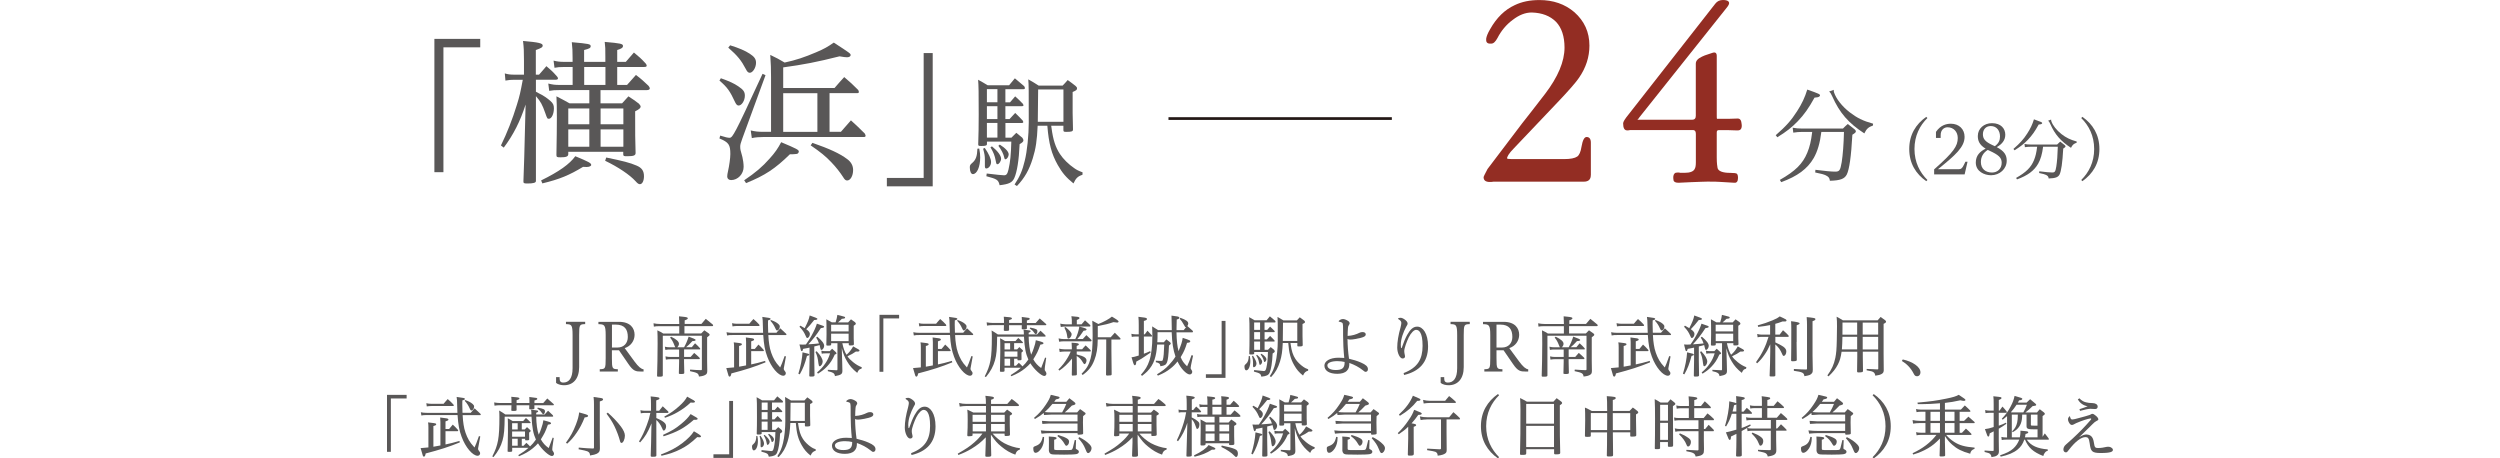 <?xml version="1.0" encoding="UTF-8"?><svg id="_レイヤー_2" xmlns="http://www.w3.org/2000/svg" viewBox="0 0 506 92.77"><defs><style>.cls-1{fill:#231815;}.cls-2{fill:none;}.cls-3{fill:#595757;}.cls-4{fill:#932d23;}</style></defs><g id="_マスク"><path class="cls-3" d="M97.2,7.87v1.71h-7.45v25.27h-1.83V7.87h9.29Z"/><path class="cls-3" d="M109.11,15.1c.66-.73.85-.98,1.48-1.71,1.01.85,1.29,1.11,2.18,2.12.13.16.16.25.16.35,0,.19-.16.28-.51.28h-3.95v2.43q.19.09.6.32c.82.38,1.71.98,2.34,1.55.54.47.7.85.7,1.48,0,1.14-.47,2.12-1.01,2.12-.32,0-.35-.03-.73-1.14-.63-1.77-.92-2.31-1.9-3.44v17.18c0,.35-.51.5-1.71.5-.73,0-.82-.06-.82-.44q.16-3.82.35-11.97l.09-3.57c-1.11,3.44-2.46,6.1-4.42,8.72l-.57-.44c1.23-2.53,2.34-5.31,3.22-8.21.57-1.8.73-2.59,1.2-5.08h-1.8c-.66,0-.95.03-1.71.16l-.13-1.45c.63.19,1.14.25,1.83.25h2.05v-2.84c0-1.96-.03-2.56-.19-3.98,3.19.28,3.98.47,3.98.92,0,.35-.25.51-1.39.92v4.99h.63ZM109.52,36.52c3.66-1.8,5.75-3.29,6.92-4.9,2.75,1.14,3.22,1.39,3.22,1.77,0,.22-.41.41-.92.41-.19,0-.47,0-.73-.03-2.75,1.67-4.71,2.5-8.24,3.35l-.25-.6ZM115.02,30.74v.44c0,.51-.44.66-1.61.66-.66,0-.79-.06-.79-.47.06-3.29.09-5.69.09-7.58,0-2.21-.03-3.1-.09-4.3,1.17.6,1.52.79,2.65,1.42h4.01v-2.68h-6c-1.04,0-1.36.03-2.12.16l-.19-1.48c.92.22,1.33.28,2.31.28h2.62v-3.63h-1.77c-.82,0-1.26.03-1.9.16l-.19-1.45c.76.19,1.33.25,2.08.25h1.77v-.76c0-1.48-.03-1.99-.16-3.22,3.54.32,3.82.38,3.82.82,0,.35-.28.5-1.33.76v2.4h4.3v-1.04c0-1.74,0-1.9-.13-3,3.22.28,3.7.38,3.7.82,0,.35-.32.57-1.17.82v2.4h1.74c.69-.82.92-1.07,1.64-1.89,1.07.88,1.42,1.17,2.4,2.24.13.16.19.32.19.41,0,.22-.16.28-.66.28h-5.31v3.63h1.99l1.8-2.02c1.17.88,1.48,1.2,2.53,2.18.19.22.28.41.28.54,0,.22-.22.35-.63.35h-9.35v2.68h4.36c.57-.63.76-.82,1.29-1.42.95.6,1.23.82,2.12,1.48.25.29.35.44.35.6,0,.28-.28.54-1.11.95,0,5.15,0,5.24.09,8.43,0,.51-.38.66-1.74.66-.63,0-.73-.03-.76-.35v-.54h-11.15ZM119.28,21.96h-4.26v3.19h4.26v-3.19ZM119.28,26.19h-4.26v3.51h4.26v-3.51ZM118.24,17.19h4.3v-3.63h-4.3v3.63ZM126.17,21.96h-4.61v3.19h4.61v-3.19ZM126.17,26.19h-4.61v3.51h4.61v-3.51ZM122.7,31.88c3.38.7,4.77,1.04,6.16,1.64,1.04.44,1.48,1.07,1.48,2.15,0,.95-.35,1.61-.82,1.61-.25,0-.47-.13-.88-.6-1.17-1.29-3.51-2.87-6.16-4.14l.22-.66Z"/><path class="cls-3" d="M145.89,15.83c1.83.66,2.65,1.04,3.54,1.64,1.04.7,1.33,1.11,1.33,1.9,0,.98-.63,1.99-1.26,1.99-.28,0-.47-.19-.69-.63-1.07-2.31-1.58-3.03-3.19-4.42l.28-.47ZM145.79,27.45c.98.32,1.55.44,1.86.44.38,0,.63-.32,1.42-1.8q.92-1.71,5.27-11.15l.6.28-4.71,12.86c-.32.88-.41,1.23-.41,1.58,0,.51.03.73.44,2.12.13.51.25,1.39.25,1.99,0,1.45-1.17,2.68-2.53,2.68-.47,0-.79-.28-.79-.76,0-.25.06-.63.16-1.04.25-1.11.47-2.65.47-3.47,0-1.89-.32-2.37-2.21-3.16l.16-.57ZM147.78,9.17c1.83.57,3,1.07,3.98,1.71.92.6,1.26,1.07,1.26,1.83,0,.98-.66,2.02-1.26,2.02-.32,0-.54-.22-.79-.73-.95-1.8-1.67-2.69-3.57-4.36l.38-.47ZM150.62,36.49c2.37-1.61,3.7-2.75,5.15-4.39,1.11-1.23,1.67-2.05,2.34-3.32,3.22,1.36,3.57,1.55,3.57,1.9,0,.13-.09.28-.19.38-.09.06-.28.13-.57.13l-.47.03h-.57c-2.97,2.91-5.05,4.3-8.88,5.84l-.38-.57ZM170.18,26.7l2.05-2.34c1.26,1.14,1.61,1.48,2.81,2.68.09.19.16.35.16.44,0,.16-.13.25-.32.25h-20.37c-.85,0-1.61.06-2.34.22l-.22-1.55c.95.22,1.48.28,2.56.28h1.55v-11.02c0-1.77-.03-2.62-.16-4.55,1.33.63,1.71.85,2.91,1.55,2.31-.5,4.01-1.07,6.38-2.08,1.58-.66,2.4-1.14,3.57-1.96,3.25,2.12,3.41,2.21,3.41,2.53,0,.25-.28.44-.73.44-.25,0-.85-.06-1.52-.19-4.64,1.17-7.27,1.67-11.4,2.24v4.17h10.39c.85-.98,1.11-1.29,1.96-2.21,1.26,1.07,1.64,1.42,2.84,2.62.06.16.13.28.13.41s-.13.22-.32.22h-5.62v7.83h2.27ZM165.44,18.86h-6.92v7.83h6.92v-7.83ZM164.43,28.91c3.44,1.2,5.53,2.15,7.04,3.29.79.57,1.2,1.33,1.2,2.21,0,1.17-.54,2.12-1.2,2.12-.32,0-.51-.16-.85-.73-.57-.88-1.39-1.96-2.37-2.97-1.17-1.23-2.15-2.02-4.17-3.41l.35-.5Z"/><path class="cls-3" d="M179.5,37.72v-1.71h7.45V10.74h1.83v26.97h-9.29Z"/><path class="cls-3" d="M198.2,30.06c.14.77.19,1.2.19,1.8,0,1.92-.65,3.38-1.48,3.38-.36,0-.62-.53-.62-1.34,0-.45.07-.57.53-.96.69-.6.96-1.34,1.01-2.85l.38-.02ZM204.44,20.7c.43-.53.57-.69,1.03-1.2.69.62.91.84,1.56,1.51.07.12.12.24.12.31,0,.1-.1.17-.24.17h-3.42v2.61h.84l1.15-1.24c.67.67.89.86,1.51,1.53.07.12.12.24.12.33s-.1.17-.26.17h-3.35v2.97h1.22l.98-.98c.55.43.72.58,1.2.98.17.26.24.38.24.53,0,.26-.19.46-.77.79-.14,3.28-.53,5.65-1.08,6.87-.43.91-1.08,1.22-2.97,1.44-.24-1.08-.5-1.25-2.68-1.82l.07-.55q2.99.36,3.5.36c.5,0,.69-.26.91-1.17.36-1.58.5-2.97.57-5.65h-4.93v.48c0,.31-.24.41-1.15.41-.53,0-.62-.05-.62-.34.07-2.3.1-3.4.1-5.94,0-4.64-.02-5.89-.12-7.13.86.48,1.12.62,1.94,1.12h4.33c.5-.62.67-.81,1.17-1.41.84.69,1.08.91,1.89,1.6.1.17.14.29.14.38,0,.14-.1.22-.29.22h-3.66v2.66h.96ZM199.32,29.94c.84,1.22,1.27,2.2,1.27,2.87s-.48,1.29-.96,1.29c-.22,0-.29-.14-.29-.55v-1.32c0-.62-.07-1.12-.36-2.13l.34-.17ZM201.88,18.04h-2.13v2.66h2.13v-2.66ZM199.75,21.49v2.61h2.13v-2.61h-2.13ZM199.75,24.88v2.97h2.13v-2.97h-2.13ZM200.78,29.63c1.13.91,1.84,1.87,1.84,2.49,0,.5-.41,1.12-.74,1.12-.19,0-.22-.05-.36-.77-.19-1.01-.43-1.6-1.05-2.66l.31-.19ZM202.36,29.27c1.15.72,1.8,1.44,1.8,1.99,0,.43-.36.98-.67.98-.12,0-.19-.1-.22-.31-.14-.74-.6-1.63-1.2-2.42l.29-.24ZM210.02,25.44c-.12,2.92-.38,4.67-.98,6.58-.72,2.35-1.65,4-3.21,5.63l-.48-.31c1.03-1.53,1.6-2.85,2.06-4.81.48-1.89.81-5.2.81-7.71,0-6.8,0-7.57-.1-8.76.93.53,1.22.69,2.11,1.27h4.84c.46-.48.6-.62,1.03-1.13.74.53.96.69,1.6,1.2.22.19.29.31.29.5,0,.29-.17.41-.89.72v4.26c0,.07.02,1.15.07,3.23v.1c0,.38-.26.48-1.29.48-.55,0-.62-.02-.65-.33v-.91h-2.47c.02.24.05.38.07.48.31,2.37.81,3.9,1.7,5.24.65,1,1.77,2.11,2.9,2.87.48.34.84.53,1.68.84l-.02.5c-.91.29-1.34.67-1.82,1.75-1.48-1.2-2.27-2.13-3.18-3.73-1.27-2.25-1.82-4.33-2.11-7.95h-1.96ZM215.24,24.65v-6.54h-5.12q0,1.82-.07,6.54h5.19Z"/><path class="cls-4" d="M321.98,35.45c0,.86-.46,1.32-1.43,1.32h-18.27c-.29.06-.57.06-.74.06-.86,0-1.26-.34-1.26-.97,0-.12.29-.69.8-1.66l6.99-9.22c1.03-1.32,2.58-3.26,4.64-5.96,2.63-3.44,3.95-6.58,3.95-9.39,0-2.23-.57-4.01-1.72-5.21-1.2-1.2-2.81-1.83-4.92-1.89-1.32,0-2.58.52-3.84,1.49-1.32.97-2.35,2.23-3.09,3.67-.4.74-.8,1.14-1.26,1.14h-.23c-.63,0-.86-.34-.8-.97.06-.46.29-1.09.8-1.95,1.32-2.35,2.98-3.95,4.98-4.87,1.43-.69,3.09-1.03,4.98-1.03,2.81,0,5.15.8,7.1,2.46,2,1.78,3.04,4.01,3.04,6.76,0,2.29-.69,4.47-2.12,6.53-.57.86-2.06,2.58-4.41,5.04l-8.76,9.22c-1.03,1.03-1.43,1.78-1.37,2.06.06.06.34.12.97.12h10.54c1.32,0,2.18-.17,2.69-.52.4-.29.69-.92.86-2,.23-1.32.57-1.95,1.03-1.95.57,0,.86.4.86,1.15v6.58Z"/><path class="cls-4" d="M352.39,26.06c-.11.23-.34.34-.74.34l-1.89-.06h-1.89c-.29,0-.4.17-.4.46v5.1c0,1.14.11,1.83.17,2.12.17.63,1.03.97,2.58.97.74,0,1.15.06,1.32.17.17.17.23.46.23.86,0,.63-.23,1.03-.74.97l-2.81-.17c-.57-.06-1.49-.06-2.69-.06-.63,0-1.72.06-3.26.11l-2.52.12c-.63,0-.97-.17-1.03-.52-.11-.63-.06-1.09.23-1.38.11-.11.29-.17.57-.17h.34c.11.06.23.06.29.06h.8c1.15,0,1.83-.29,2.06-.8.17-.29.23-.74.23-1.32v-5.78c0-.52-.23-.8-.69-.75h-12.66c-.23.06-.34.06-.4.06h-.17c-.52,0-.8-.46-.8-1.43,0-.29.34-.86,1.09-1.78L347.18.74c.4-.52.92-.74,1.55-.74.57,0,.97.11,1.15.34.17.23.11.51-.17.92l-.17.23-17.7,22.22c-.11.17-.23.34-.4.52,0,.06.06.06.17,0h10.88c.52,0,.74-.29.74-.8v-10.54c0-.57.4-1.03,1.26-1.43.06-.06.74-.34,2.06-.75.63-.23.92,0,.92.63v11.91c0,.52,0,.74.06.8h2.29l1.89-.06c.52,0,.74.4.8,1.15.06.4,0,.69-.11.92Z"/><path class="cls-3" d="M359.4,27.37c2.1-1.83,3.14-3,4.31-4.83,1-1.54,1.6-2.83,2.08-4.41,2.48.87,2.58.94,2.58,1.21,0,.06-.08.17-.19.23-.15.1-.37.15-.92.19-1.21,2.18-2.08,3.41-3.39,4.78-1.23,1.27-2.29,2.1-4.14,3.24l-.33-.42ZM368.64,26.7c-.27,2.23-.77,3.93-1.54,5.28-1.27,2.2-3.31,3.7-6.59,4.89l-.27-.46c3.12-1.77,4.62-3.24,5.55-5.49.5-1.21.77-2.35,1-4.22h-2.02c-.6,0-1.16.04-1.81.15l-.12-1c.67.12,1.19.17,1.91.17h8.26c.42-.42.54-.54.98-.92.62.48.83.62,1.41,1.1.17.17.23.27.23.38,0,.21-.19.37-.71.69-.25,4.51-.62,7.03-1.14,8.07-.46.87-1.31,1.19-3.41,1.25-.06-.56-.25-.81-.83-1.1-.4-.19-.89-.33-2.14-.58l.04-.54c1.96.25,3.27.37,3.99.37.87,0,1.04-.23,1.33-1.91.23-1.46.4-3.62.46-6.12h-4.58ZM371.15,18.19c0,.25,0,.35.06.52.44,1.31,1.64,2.83,3.16,4.01,1.48,1.14,2.7,1.75,4.74,2.31l-.02.37c-.94.33-1.31.69-1.75,1.6-3.2-2.08-4.99-4.12-6.49-7.49-.23-.52-.37-.75-.64-.98l.94-.35Z"/><path class="cls-3" d="M389.87,36.67c-2.11-1.49-3.44-3.61-3.44-6.51s1.34-5.02,3.44-6.51l.24.24c-1.53,1.5-2.62,3.58-2.62,6.27s1.09,4.75,2.62,6.27l-.24.24Z"/><path class="cls-3" d="M391.47,35.29v-1.01c3.93-3.47,4.78-4.7,4.78-6.35,0-1.24-.82-2.17-2.07-2.17-.68,0-1.39.5-1.39,1.59v.57h-.95v-1.23c.95-1.4,2.16-1.65,3.02-1.65,1.66,0,2.77,1.12,2.77,2.65,0,2.04-1.77,3.65-5.39,6.56h4.19c.46,0,.72-.16,1.07-.9l.3-.62h.43l-.59,2.57h-6.17Z"/><path class="cls-3" d="M404.15,29.78c1.59.84,2.01,1.67,2.01,2.75,0,1.65-1.42,2.94-3.17,2.94-1.35,0-3.09-.76-3.09-2.57,0-1.43.85-2.24,1.99-2.81-1.34-.81-1.58-1.69-1.58-2.57,0-1.51,1.26-2.59,2.86-2.59,1.84,0,2.7,1.11,2.7,2.34,0,1.16-.73,1.94-1.71,2.5ZM402.31,30.35c-.89.57-1.38,1.39-1.38,2.44,0,1.43.99,2.13,2.25,2.13,1.12,0,1.96-.77,1.96-1.99,0-1.04-.65-1.59-2.48-2.43-.14-.05-.24-.11-.35-.16ZM403.76,29.59c.82-.62,1.04-1.23,1.04-1.97,0-1.13-.63-2.11-1.88-2.11-.99,0-1.58.72-1.58,1.66s.46,1.51,1.92,2.19l.5.23Z"/><path class="cls-3" d="M407.52,30.14c1.36-1.19,2.04-1.94,2.8-3.13.65-1,1.04-1.84,1.35-2.86,1.61.57,1.67.61,1.67.78,0,.04-.05.11-.12.15-.09.07-.24.09-.59.12-.78,1.42-1.35,2.21-2.2,3.11-.8.82-1.49,1.36-2.69,2.11l-.22-.27ZM413.52,29.71c-.18,1.45-.5,2.55-1,3.43-.82,1.43-2.15,2.4-4.28,3.17l-.18-.3c2.03-1.15,3-2.11,3.61-3.57.32-.78.5-1.53.65-2.74h-1.31c-.39,0-.76.03-1.17.09l-.08-.65c.43.08.77.11,1.24.11h5.36c.27-.27.35-.35.63-.59.41.31.54.41.92.72.11.11.15.18.15.24,0,.13-.12.24-.46.45-.16,2.93-.41,4.56-.74,5.24-.3.57-.85.77-2.21.81-.04-.36-.16-.53-.54-.72-.26-.12-.58-.22-1.39-.38l.03-.35c1.27.16,2.12.24,2.59.24.57,0,.68-.15.86-1.24.15-.95.26-2.35.3-3.97h-2.97ZM415.15,24.19c0,.16,0,.23.04.34.28.85,1.07,1.84,2.05,2.61.96.74,1.76,1.13,3.08,1.5v.24c-.62.22-.86.45-1.15,1.04-2.08-1.35-3.24-2.67-4.21-4.86-.15-.34-.24-.49-.42-.63l.61-.23Z"/><path class="cls-3" d="M421.48,23.65c2.11,1.49,3.44,3.61,3.44,6.51s-1.34,5.02-3.44,6.51l-.24-.24c1.53-1.51,2.62-3.58,2.62-6.27s-1.09-4.77-2.62-6.27l.24-.24Z"/><rect class="cls-1" x="236.5" y="23.72" width="45.21" height=".55"/><path class="cls-3" d="M113.27,76.34v.28c0,.53.2.81.74.81,1.08,0,1.88-.8,1.88-2.9v-6.7c0-2.13-.22-2.19-1.34-2.23v-.47h3.89v.47c-1.13.04-1.22.09-1.22,2.23v6.47c0,2.38-1.23,3.67-3.04,3.67-.5,0-1.23-.11-1.63-.49v-1.15h.72Z"/><path class="cls-3" d="M130.27,75.2h-.46c-1.11,0-1.62-.05-2.65-1.57l-1.88-2.74h-1.43v1.61c0,2.16.09,2.2,1.2,2.23v.47h-3.66v-.47c1.12-.03,1.2-.07,1.2-2.23v-4.66c0-2.13-.27-2.19-1.47-2.23v-.47h4.16c2.34,0,3.16,1.31,3.16,2.63,0,1.2-.77,2.29-2,2.69l1.98,2.7c.8,1.09,1.36,1.53,1.84,1.59v.45ZM123.86,65.69v4.65h1.13c1.28,0,2.08-.88,2.08-2.13,0-1.51-.62-2.51-2.44-2.51h-.77Z"/><path class="cls-3" d="M141.96,65.57c.39-.47.51-.61.89-1.04.63.49.82.65,1.42,1.16.04.08.07.15.07.19,0,.08-.07.13-.16.13h-5.65v1.49h3.38c.28-.28.38-.38.65-.65.42.28.55.38.93.66.09.09.14.16.14.23,0,.13-.08.23-.51.53v4.75q0,.5.03,2.03c0,.43-.08.62-.32.78-.3.2-.66.31-1.36.38-.11-.65-.28-.76-1.82-1.09l.03-.32c1,.08,1.31.09,2.15.12.19,0,.23-.03.23-.19v-6.78h-7.91v8.02c0,.23-.11.27-.77.27-.34,0-.39-.03-.39-.2.05-1.38.11-4.25.11-6.48,0-1.27-.01-1.85-.05-2.7.54.24.7.34,1.2.65h3.23v-1.49h-3.94c-.55,0-.81.01-1.2.09l-.07-.68c.43.09.8.14,1.27.14h3.94v-.2c0-.49-.01-.77-.05-1.35.34.04.61.07.77.08.8.08,1.01.15,1.01.32,0,.15-.16.26-.63.42v.73h3.43ZM138.44,72.25h1.34c.31-.36.42-.49.72-.82.49.41.63.54,1.08.97.04.07.07.15.07.2s-.05.09-.15.09h-3.05v.54q.04,1.8.05,2.19c0,.24-.09.28-.74.28-.3,0-.36-.03-.36-.17v-.04c.01-.41.05-1.89.05-2.25v-.54h-1.67c-.38,0-.65.03-1.01.09l-.08-.66c.42.09.66.12,1.09.12h1.67v-1.51h-1.94c-.24,0-.38.01-.85.08l-.09-.65c.4.09.58.12.96.12h1.17c-.08-.09-.09-.13-.2-.4-.3-.76-.46-1.04-.88-1.57l.22-.17c1.12.55,1.58.99,1.58,1.44,0,.26-.15.54-.35.7h1.39c.38-.67.69-1.4.92-2.16q1.42.5,1.42.67c0,.15-.2.23-.66.24-.58.63-.9.95-1.28,1.24h1.16c.3-.36.38-.47.66-.8.47.43.61.57,1,1,.04.07.05.12.05.16,0,.05-.04.08-.11.08h-3.16v1.51Z"/><path class="cls-3" d="M149.59,74.22c.5-.08.97-.16,1.42-.26v-4.74c0-.35-.01-.53-.05-.92,1.38.17,1.43.19,1.58.27.05.03.09.08.09.15,0,.15-.13.23-.59.37v1.54h.73c.32-.41.42-.53.74-.89.47.43.61.58,1.03,1.05.04.07.07.13.07.19s-.05.09-.15.09h-2.42v2.69c.78-.16,1.73-.39,2.82-.72l.08.3c-2.13.88-4.06,1.5-6.91,2.24-.09.5-.19.65-.38.65-.07,0-.15-.07-.2-.2-.05-.11-.15-.47-.45-1.53q.62-.03,1.58-.14v-4.02c0-.5-.01-.65-.07-1.05.31.04.55.08.72.09.78.09.93.13.93.3,0,.15-.12.23-.57.35v4.19ZM157.12,67.38c.35-.42.46-.54.81-.93.54.49.7.63,1.2,1.12.04.07.05.12.05.16,0,.05-.05.09-.12.09h-3.55c.05.86.09,1.34.19,1.94.15,1.09.55,2.23,1.08,3.15.28.47.53.8,1.13,1.46.31-.66.38-.85.9-2.31l.27.08-.39,2.12s-.01.11-.03.16c-.01.09-.03.18-.03.24,0,.13.04.23.23.46.14.16.19.28.19.42,0,.28-.22.51-.5.51-1.01,0-2.47-1.71-3.25-3.85-.49-1.3-.69-2.44-.82-4.39h-6.23c-.5,0-.73.01-1.09.09l-.11-.66c.4.09.74.12,1.22.12h6.18c-.03-.55-.04-.92-.05-1.53-.01-.88-.03-1.19-.11-1.69,1.46.19,1.67.23,1.67.39,0,.15-.05.18-.51.32-.01.38-.01.66-.01.85,0,.5,0,.66.04,1.65h1.63ZM148.16,65.41c.32.08.69.12,1.04.12h2.46c.36-.43.47-.57.84-.96.53.46.69.61,1.16,1.11.04.08.07.15.07.19,0,.07-.05.11-.13.11h-4.39c-.32,0-.65.03-.95.08l-.09-.65ZM156.04,64.77c.7.26,1.11.46,1.51.81.2.18.28.31.28.53,0,.39-.27.77-.54.77-.15,0-.2-.07-.36-.42-.27-.62-.57-1.07-1.01-1.54l.12-.15Z"/><path class="cls-3" d="M161.59,75.63c.47-1.5.76-2.97.84-4.32,1.26.28,1.36.32,1.36.47,0,.12-.12.19-.46.26-.42,1.59-.81,2.61-1.46,3.73l-.28-.13ZM163.83,70.36c-.18.04-.32.07-.42.09-.43.09-.49.09-.86.16-.08.35-.13.46-.27.46-.15,0-.2-.13-.47-1.35.34.01.49.03.65.03.05,0,.28-.01.66-.03.58-.84.72-1.05,1.07-1.67.57-1.01.9-1.76,1.15-2.54,1.4.47,1.46.49,1.46.63s-.18.22-.66.27c-.9,1.39-1.63,2.32-2.54,3.28q1.32-.08,2.16-.18s-.01-.04-.03-.08c-.12-.39-.24-.63-.54-1.11l.23-.17c.97.82,1.39,1.38,1.39,1.85,0,.38-.3.82-.55.82-.12,0-.18-.09-.24-.41-.04-.22-.09-.43-.13-.57q-.14.04-.42.12c-.18.05-.35.09-.66.16v2.81c0,.26.01,1.01.05,3.01,0,.23-.14.28-.7.28-.31,0-.36-.03-.36-.2.04-1.39.05-2.11.05-3.04v-2.65ZM162.01,65.92c.38.2.41.22.86.5.63-1.23.86-1.8,1.01-2.57q1.57.53,1.57.68c0,.16-.2.24-.66.24-.81,1.01-.9,1.13-1.61,1.86.5.34.74.65.74.96,0,.41-.27.82-.53.82-.12,0-.18-.08-.32-.42-.32-.74-.59-1.15-1.26-1.86l.19-.22ZM165.29,71.09c.81.85,1.22,1.57,1.22,2.09,0,.43-.32.95-.61.95-.14,0-.19-.14-.24-.53-.12-1.08-.26-1.62-.61-2.36l.24-.15ZM167.93,71.09c.2-.23.27-.3.49-.51.32.28.42.36.73.67.14.16.16.22.16.27,0,.09-.11.18-.35.24-.51,1.13-.92,1.74-1.59,2.44-.55.58-1.01.93-1.81,1.43l-.19-.24c.76-.65,1.17-1.11,1.65-1.8.47-.69.7-1.17.99-2.07h-.93c-.31,0-.5.01-.76.07l-.08-.61c.32.08.47.09.77.09h.93ZM170.49,69.48c.22,1.04.46,1.71.84,2.32q.05-.05.3-.27c.39-.38.76-.88,1.05-1.42,1.17.63,1.28.7,1.28.85,0,.13-.15.2-.43.2-.01,0-.19,0-.3-.01-.73.49-.74.5-1.7.96.24.39.61.76,1.12,1.17.63.51,1.09.78,1.78,1.05l-.07.3c-.46.11-.58.24-.86.84-.99-.81-1.49-1.39-2.04-2.31-.49-.82-.76-1.47-1.08-2.69l.05,1.89c.01.12.01.43.03.88,0,.59.01.96.04,1.81,0,.67-.26.85-1.51,1.08-.04-.34-.13-.5-.39-.66-.19-.12-.45-.2-1.05-.34v-.28c.84.05,1.07.07,1.77.09.15,0,.18-.03.18-.19v-5.28h-1.27v.24c0,.2-.11.24-.63.24-.3,0-.35-.03-.35-.19.03-1.07.04-1.5.04-2.11,0-1.16-.01-2.47-.04-3.03.5.26.65.34,1.11.62h.76s.01-.01.04-.11c.15-.42.27-1,.32-1.4.34.08.59.15.77.19.68.16.8.22.8.34,0,.18-.11.22-.66.27-.34.35-.53.51-.78.72h2.05c.24-.28.32-.36.58-.62.36.24.47.32.8.57.12.13.18.22.18.3,0,.14-.11.23-.43.43v1.59c-.01.73,0,1.15.04,2.12,0,.23-.15.28-.74.28-.26,0-.3-.03-.3-.18v-.28h-1.27ZM171.76,67.08v-1.36h-3.54v1.36h3.54ZM168.22,67.53v1.51h3.54v-1.51h-3.54Z"/><path class="cls-3" d="M181.98,63.72v.73h-3.19v10.8h-.78v-11.53h3.97Z"/><path class="cls-3" d="M187.39,74.22c.5-.08.97-.16,1.42-.26v-4.74c0-.35-.01-.53-.05-.92,1.38.17,1.43.19,1.58.27.05.03.09.08.09.15,0,.15-.13.23-.59.37v1.54h.73c.32-.41.42-.53.74-.89.47.43.61.58,1.03,1.05.04.07.07.13.07.19s-.05.09-.15.09h-2.42v2.69c.78-.16,1.73-.39,2.82-.72l.08.3c-2.13.88-4.06,1.5-6.91,2.24-.09.5-.19.65-.38.65-.07,0-.15-.07-.2-.2-.05-.11-.15-.47-.45-1.53q.62-.03,1.58-.14v-4.02c0-.5-.01-.65-.07-1.05.31.04.55.08.72.09.78.09.93.13.93.3,0,.15-.12.23-.57.35v4.19ZM194.92,67.38c.35-.42.46-.54.81-.93.54.49.7.63,1.2,1.12.04.07.05.12.05.16,0,.05-.05.09-.12.09h-3.55c.05.86.09,1.34.19,1.94.15,1.09.55,2.23,1.08,3.15.28.47.53.8,1.13,1.46.31-.66.38-.85.9-2.31l.27.08-.39,2.12s-.01.11-.03.16c-.01.09-.03.18-.03.24,0,.13.04.23.23.46.14.16.19.28.19.42,0,.28-.22.51-.5.51-1.01,0-2.47-1.71-3.25-3.85-.49-1.3-.69-2.44-.82-4.39h-6.23c-.5,0-.73.01-1.09.09l-.11-.66c.4.09.74.12,1.22.12h6.18c-.03-.55-.04-.92-.05-1.53-.01-.88-.03-1.19-.11-1.69,1.46.19,1.67.23,1.67.39,0,.15-.05.18-.51.32-.01.38-.01.66-.01.85,0,.5,0,.66.04,1.65h1.63ZM185.96,65.41c.32.08.69.12,1.04.12h2.46c.36-.43.47-.57.84-.96.53.46.69.61,1.16,1.11.04.08.07.15.07.19,0,.07-.05.11-.13.11h-4.39c-.32,0-.65.03-.95.08l-.09-.65ZM193.84,64.77c.7.26,1.11.46,1.51.81.2.18.28.31.28.53,0,.39-.27.77-.54.77-.15,0-.2-.07-.36-.42-.27-.62-.57-1.07-1.01-1.54l.12-.15Z"/><path class="cls-3" d="M205.64,74.02c.24-.26.32-.34.57-.59.36.32.47.43.74.73.49-.46.74-.76,1.19-1.39-.53-1.15-.76-2.32-.89-4.63h-5.43c-.03,2.58-.12,3.66-.43,4.78-.34,1.22-.88,2.23-1.84,3.4l-.24-.14c1.19-2.32,1.44-3.71,1.44-7.97,0-.58-.01-.8-.05-1.32.57.34.73.43,1.26.8h5.27c-.01-.53-.01-.61-.07-.95.35.03.62.07.8.08.53.05.63.09.63.23,0,.12-.11.2-.39.3v.34h1.7c.31-.34.4-.45.7-.76.43.39.55.51.97.92.04.08.07.15.07.19,0,.05-.05.09-.15.09h-3.29c.03,1.51.2,2.77.51,3.65.3-.65.32-.7.51-1.26.26-.74.35-1.12.43-1.66,1.38.36,1.55.43,1.55.62,0,.15-.18.22-.63.27-.54,1.49-.63,1.67-1.43,2.98.42.74.86,1.24,1.59,1.76.39-1,.5-1.28.8-2.12l.22.08-.26,1.8c-.03.2-.04.36-.04.49,0,.19,0,.2.22.51.08.14.13.27.13.39,0,.24-.2.46-.43.46-.59,0-2.07-1.34-2.82-2.57-.22.27-.63.66-1.03.99-.82.67-1.53,1.08-2.82,1.63l-.14-.23c.85-.51,1.5-.97,2.07-1.49h-3.31v.63c0,.16-.12.2-.62.2-.27,0-.31-.03-.31-.16q.07-2.81.07-3.82c0-1.89,0-2.24-.04-2.82.46.24.59.31,1,.57h2.11c.24-.28.32-.38.57-.63.41.34.51.45.9.84.03.05.05.11.05.13,0,.05-.04.08-.09.08h-1.7v1.27h.61c.19-.2.24-.27.45-.47.27.26.36.32.62.57.08.08.12.13.12.2,0,.09-.07.16-.31.34v.42c0,.27,0,.49.01.95,0,.16-.12.2-.59.2-.2,0-.23-.01-.23-.12v-.2h-.68v1.42h.39ZM206.83,65.38v-.49c0-.28-.01-.42-.03-.74q1.32.15,1.44.19c.11.04.18.09.18.19,0,.13-.14.22-.58.34v.51h1.78c.35-.42.46-.54.82-.93.55.47.73.62,1.27,1.12.05.07.08.13.08.16,0,.05-.05.09-.13.09h-3.82q0,.34.01.61c0,.19-.13.23-.66.23-.35,0-.38-.01-.39-.15q.01-.32.01-.69h-2.58v.22c0,.2.01.39.01.71v.03c0,.16-.16.2-.73.2-.28,0-.34-.03-.34-.18.03-.66.03-.84.03-.99h-2.35c-.42,0-.7.03-1.08.09l-.07-.66c.42.08.81.12,1.15.12h2.36c0-.73-.01-.84-.05-1.26.34.03.61.05.77.07.7.05.88.12.88.28,0,.14-.09.19-.57.34v.57h2.58ZM204.45,69.46h-1.13v1.27h1.13v-1.27ZM203.32,72.2h2.61v-1.07h-2.61v1.07ZM203.32,74.02h1.13v-1.42h-1.13v1.42ZM208.53,66.3c1.26.26,1.44.37,1.44.78,0,.28-.15.54-.31.54-.13,0-.19-.04-.39-.34-.2-.31-.36-.46-.86-.81l.12-.18Z"/><path class="cls-3" d="M217.93,71.74c1.03.28,1.11.31,1.39.46.39.2.59.46.59.73,0,.38-.2.77-.41.77-.09,0-.13-.04-.27-.26-.43-.7-.59-.89-1.03-1.2-.12-.09-.19-.14-.28-.19q0,.77.04,3.7c-.01.12-.04.18-.11.2q-.05.04-.8.07c-.08,0-.12-.05-.12-.18.04-1.32.05-1.96.05-2.73v-.53c-.92,1.11-1.65,1.81-2.57,2.43l-.19-.23c.78-.76,1.34-1.47,1.88-2.4.27-.45.28-.49.62-1.23h-1.28c-.28,0-.66.04-.96.09l-.11-.67c.35.08.74.13,1.07.13h1.5v-.43c0-.35-.01-.53-.05-.91,1.19.07,1.46.12,1.46.34,0,.13-.07.18-.43.32v.67h1.11c.3-.35.38-.46.7-.78.42.39.55.51.99.95.05.08.07.12.07.16,0,.07-.05.12-.12.12h-2.74v.58ZM219.15,68.63c.31-.35.42-.46.73-.8l1.01.96c.03.07.04.11.04.14,0,.08-.05.15-.12.15h-5.48c-.28,0-.66.04-.96.09l-.11-.68c.35.08.74.14,1.07.14h2.31c.38-.74.66-1.58.82-2.53,1.23.32,1.46.42,1.46.58,0,.07-.07.15-.16.19-.04.01-.19.04-.45.08-.7,1.03-.82,1.19-1.27,1.67h1.11ZM218.91,65.64c.31-.37.41-.47.7-.81.45.39.58.51,1.03.95.04.07.07.12.07.16,0,.08-.07.15-.12.15h-4.93c-.28,0-.66.04-.96.09l-.11-.68c.35.08.74.14,1.07.14h1.28v-.78c0-.2-.03-.38-.09-.86,1.34.12,1.39.13,1.55.23.05.03.09.08.09.13,0,.16-.12.24-.54.41v.88h.96ZM215.63,66.18c.81.63,1.27,1.16,1.27,1.46,0,.42-.35.89-.66.89-.14,0-.2-.11-.24-.47-.07-.61-.22-1.07-.57-1.73l.2-.15ZM222.18,68.71c-.01,1.73-.22,3.02-.69,4.19-.5,1.3-1.17,2.15-2.36,3l-.22-.24c1.01-1.01,1.46-1.77,1.81-3.05.32-1.24.43-2.31.43-4.74,0-1.34-.03-2.12-.07-2.96.55.28.72.38,1.23.67,1.09-.42,2.27-1.07,2.74-1.5,1.07.63,1.35.85,1.35,1.01,0,.11-.15.2-.3.2-.08,0-.27-.03-.74-.09-.97.34-1.81.55-3.17.8v2.27s2.61,0,2.61,0l.84-.93c.47.46.62.61,1.11,1.11.03.05.05.11.05.15,0,.07-.07.12-.15.12h-1.7v2.21c0,.88.01,2.49.05,4.85-.01.11-.07.16-.18.19-.14.03-.51.05-.7.05-.16,0-.23-.04-.26-.18.03-1.82.04-2.74.04-4.92v-2.21h-1.73Z"/><path class="cls-3" d="M231.7,67.67c.24-.34.31-.43.55-.74.41.41.51.53.89.95.03.05.05.11.05.15,0,.05-.05.09-.12.09h-1.55v3.48c.68-.27.73-.28,1.26-.53l.12.28c-.2.13-.35.23-.45.3-1.34.93-1.58,1.08-2.47,1.54-.03.41-.05.53-.12.63-.05.07-.12.11-.16.11-.08,0-.15-.05-.22-.18-.08-.15-.08-.18-.46-1.43.5-.08.69-.12,1.46-.36v-3.85h-.61c-.26,0-.55.03-.8.08l-.08-.63c.32.07.62.11.88.11h.61v-1.85c0-.81-.01-1.08-.07-1.7,1.34.16,1.39.18,1.55.23.12.04.19.12.19.22,0,.15-.16.26-.63.39v2.71h.18ZM234.29,67.24c0,1.04-.01,1.4-.05,2.03h1.32c.23-.26.3-.34.51-.58.32.24.43.32.74.57.11.12.15.19.15.26,0,.11-.03.14-.36.42-.09,2-.2,2.85-.38,3.35-.2.54-.46.7-1.35.84-.08-.53-.26-.68-.93-.82v-.3c.26.01.84.04,1.04.04.26,0,.32-.04.38-.24.15-.47.23-1.47.28-3.08h-1.43c-.11,1.42-.24,2.15-.54,3.07-.28.88-.8,1.7-1.49,2.4-.27.26-.51.47-1.03.88l-.23-.23c.89-1,1.35-1.76,1.71-2.84.39-1.15.61-2.93.61-5.06,0-.5-.01-.93-.04-1.89.54.32.7.42,1.2.76h2.77c-.01-.78-.03-1.15-.03-1.67,0-.65,0-.8-.03-1.27.34.05.59.09.77.11.66.08.82.15.82.32,0,.16-.13.26-.53.36-.04.95-.04,1.32-.04,1.74v.41h1.44c.31-.36.4-.47.51-.61-.03.01-.05.01-.07.01-.12,0-.16-.05-.42-.53-.27-.51-.49-.82-.82-1.17l.14-.2c1.17.43,1.59.74,1.59,1.17,0,.16-.07.34-.18.5.32.27.49.42,1.07.95.04.08.08.16.08.2,0,.07-.07.12-.15.12h-3.2c.04,1.69.16,2.86.42,3.81.55-1.34.72-1.86.84-2.69.7.22,1.22.41,1.4.51.09.05.13.11.13.19,0,.19-.13.26-.65.31-.35,1.16-.68,1.9-1.16,2.67q-.12.2-.13.23c.34.8.59,1.15,1.3,1.85.39-.84.5-1.13.9-2.26l.31.09-.42,1.97c-.05.24-.07.39-.07.51,0,.16,0,.18.2.47.08.11.12.22.12.34,0,.3-.22.53-.5.53-.34,0-.8-.3-1.32-.86-.43-.47-.76-.95-1.16-1.77-.42.54-.86.99-1.39,1.4-.76.61-1.39.97-2.58,1.47l-.18-.27c1.08-.66,1.69-1.12,2.39-1.86.55-.58.95-1.08,1.35-1.73-.47-1.36-.69-2.75-.77-4.93h-2.9Z"/><path class="cls-3" d="M244.07,76.48v-.73h3.19v-10.8h.78v11.53h-3.97Z"/><path class="cls-3" d="M252.96,72.05c.08.43.11.67.11,1.01,0,1.08-.36,1.9-.84,1.9-.2,0-.35-.3-.35-.76,0-.26.04-.32.3-.54.39-.34.54-.76.57-1.61h.22ZM256.48,66.77c.24-.3.32-.39.58-.67.39.35.51.47.88.85.04.07.07.13.07.18,0,.05-.05.09-.13.09h-1.93v1.47h.47l.65-.7c.38.38.5.49.85.86.04.07.07.13.07.19s-.05.09-.15.09h-1.89v1.67h.69l.55-.55c.31.24.41.32.68.55.09.15.14.22.14.3,0,.15-.11.26-.43.45-.08,1.85-.3,3.19-.61,3.88-.24.51-.61.69-1.67.81-.14-.61-.28-.7-1.51-1.03l.04-.31q1.69.2,1.97.2c.28,0,.39-.15.51-.66.2-.89.28-1.67.32-3.19h-2.78v.27c0,.18-.14.23-.65.23-.3,0-.35-.03-.35-.19.04-1.3.05-1.92.05-3.35,0-2.62-.01-3.32-.07-4.02.49.27.63.35,1.09.63h2.44c.28-.35.38-.46.66-.8.47.39.61.51,1.07.91.05.09.08.16.08.22,0,.08-.05.12-.16.12h-2.07v1.5h.54ZM253.59,71.98c.47.69.72,1.24.72,1.62s-.27.73-.54.73c-.12,0-.16-.08-.16-.31v-.74c0-.35-.04-.63-.2-1.2l.19-.09ZM255.04,65.27h-1.2v1.5h1.2v-1.5ZM253.84,67.22v1.47h1.2v-1.47h-1.2ZM253.84,69.13v1.67h1.2v-1.67h-1.2ZM254.42,71.81c.63.51,1.04,1.05,1.04,1.4,0,.28-.23.63-.42.63-.11,0-.12-.03-.2-.43-.11-.57-.24-.91-.59-1.5l.18-.11ZM255.31,71.6c.65.41,1.01.81,1.01,1.12,0,.24-.2.55-.38.55-.07,0-.11-.05-.12-.17-.08-.42-.34-.92-.68-1.36l.16-.13ZM259.63,69.44c-.07,1.65-.22,2.63-.55,3.71-.41,1.32-.93,2.25-1.81,3.17l-.27-.18c.58-.86.9-1.61,1.16-2.71.27-1.07.46-2.93.46-4.35,0-3.83,0-4.27-.05-4.94.53.3.69.39,1.19.71h2.73c.26-.27.34-.35.58-.63.42.3.54.39.9.67.12.11.16.18.16.28,0,.16-.09.23-.5.41v2.4s.01.65.04,1.82v.05c0,.22-.15.27-.73.27-.31,0-.35-.01-.36-.19v-.51h-1.39c.01.13.03.22.04.27.18,1.34.46,2.2.96,2.96.36.57,1,1.19,1.63,1.62.27.19.47.3.95.47v.28c-.53.16-.77.38-1.04.99-.84-.67-1.28-1.2-1.8-2.11-.72-1.27-1.03-2.44-1.19-4.48h-1.11ZM262.57,69v-3.69h-2.89q0,1.03-.04,3.69h2.93Z"/><path class="cls-3" d="M275.19,67.34c.16-.08.36-.13.61-.13.38,0,.63.19.63.47,0,.32-.27.51-.99.7-.65.16-1.61.35-2.09.35-.27,0-.42-.01-.61-.12,0,1.28.12,2.73.3,4,.77.18,1.63.42,2.44.78.95.42,1.39.78,1.39,1.34,0,.31-.19.53-.46.53-.16,0-.23-.05-.55-.31-.85-.67-1.65-1.09-2.75-1.49,0,.82-.12,1.17-.5,1.58-.38.41-1.07.62-1.93.62-1.62,0-2.62-.61-2.62-1.67,0-.88,1.09-1.59,2.86-1.59.26,0,.69.01,1.16.05-.15-1.4-.24-3.21-.24-4.54v-1.19c0-1.28-.03-1.38-.39-1.5-.2-.07-.3-.08-.38-.09s-.12-.05-.12-.12.12-.15.22-.22c.2-.15.45-.22.65-.22.3,0,.78.2,1.09.43.16.11.26.28.26.46,0,.11-.04.16-.14.3-.15.23-.19.39-.2.62-.04.54-.07,1.01-.07,1.61.93-.04,1.74-.3,2.43-.65ZM270.75,73.09c-1.38,0-2.09.38-2.09.85,0,.61.65.95,1.69.95,1.3,0,1.8-.39,1.8-1.54v-.09c-.47-.11-.86-.16-1.39-.16Z"/><path class="cls-3" d="M284.09,75.51c2.84-1.08,3.84-2.81,3.84-5.51,0-1.42-.19-2.21-.45-2.66-.23-.41-.49-.58-.88-.58-.35,0-.97.51-1.46,1.5-.39.8-.92,2.21-.92,2.78,0,.22.03.46.13.9.01.07.03.14.03.19,0,.3-.23.43-.51.43-.53,0-1.07-1.09-1.07-2.21,0-1.17.23-2.53.68-4.12.08-.31.15-.69.15-.85,0-.27-.12-.5-.53-.74-.05-.03-.13-.08-.13-.15,0-.12.27-.17.51-.17.18,0,.47.08.85.36.38.28.57.54.57.82,0,.18-.09.28-.3.66-.54,1.01-1.08,2.39-1.08,3.65,0,.15.01.38.04.57,0,.04.04.07.07.07.04,0,.08-.03.09-.07.35-1.03.72-1.93,1.08-2.58.62-1.11,1.22-1.69,2.04-1.69,1.15,0,2.2,1.4,2.2,3.98,0,3.28-1.81,5.09-4.86,5.81l-.09-.39Z"/><path class="cls-3" d="M292.31,76.34v.28c0,.53.2.81.74.81,1.08,0,1.88-.8,1.88-2.9v-6.7c0-2.13-.22-2.19-1.34-2.23v-.47h3.89v.47c-1.13.04-1.22.09-1.22,2.23v6.47c0,2.38-1.23,3.67-3.04,3.67-.5,0-1.23-.11-1.63-.49v-1.15h.72Z"/><path class="cls-3" d="M309.31,75.2h-.46c-1.11,0-1.62-.05-2.65-1.57l-1.88-2.74h-1.43v1.61c0,2.16.09,2.2,1.2,2.23v.47h-3.66v-.47c1.12-.03,1.2-.07,1.2-2.23v-4.66c0-2.13-.27-2.19-1.47-2.23v-.47h4.16c2.34,0,3.16,1.31,3.16,2.63,0,1.2-.77,2.29-2,2.69l1.99,2.7c.8,1.09,1.36,1.53,1.84,1.59v.45ZM302.89,65.69v4.65h1.13c1.28,0,2.08-.88,2.08-2.13,0-1.51-.62-2.51-2.44-2.51h-.77Z"/><path class="cls-3" d="M321,65.57c.39-.47.51-.61.89-1.04.63.49.82.65,1.42,1.16.04.08.07.15.07.19,0,.08-.07.13-.16.13h-5.64v1.49h3.38c.28-.28.38-.38.65-.65.42.28.55.38.93.66.09.09.14.16.14.23,0,.13-.08.23-.51.53v4.75q0,.5.03,2.03c0,.43-.08.62-.32.78-.3.2-.66.31-1.36.38-.11-.65-.28-.76-1.82-1.09l.03-.32c1,.08,1.31.09,2.15.12.19,0,.23-.03.23-.19v-6.78h-7.91v8.02c0,.23-.11.27-.77.27-.34,0-.39-.03-.39-.2.05-1.38.11-4.25.11-6.48,0-1.27-.01-1.85-.05-2.7.54.24.7.34,1.2.65h3.23v-1.49h-3.94c-.55,0-.81.01-1.2.09l-.07-.68c.43.09.8.14,1.27.14h3.94v-.2c0-.49-.01-.77-.05-1.35.34.04.61.07.77.08.8.08,1.01.15,1.01.32,0,.15-.16.26-.63.42v.73h3.43ZM317.48,72.25h1.34c.31-.36.42-.49.72-.82.49.41.63.54,1.08.97.04.07.07.15.07.2s-.05.09-.15.09h-3.05v.54q.04,1.8.05,2.19c0,.24-.09.28-.74.28-.3,0-.36-.03-.36-.17v-.04c.01-.41.05-1.89.05-2.25v-.54h-1.67c-.38,0-.65.03-1.01.09l-.08-.66c.42.09.66.12,1.09.12h1.67v-1.51h-1.94c-.24,0-.38.01-.85.08l-.09-.65c.4.09.58.12.96.12h1.17c-.08-.09-.09-.13-.2-.4-.3-.76-.46-1.04-.88-1.57l.22-.17c1.12.55,1.58.99,1.58,1.44,0,.26-.15.54-.35.7h1.39c.38-.67.69-1.4.92-2.16q1.42.5,1.42.67c0,.15-.2.23-.66.24-.58.63-.9.95-1.28,1.24h1.16c.3-.36.38-.47.66-.8.47.43.61.57,1,1,.04.07.05.12.05.16,0,.05-.04.08-.11.08h-3.16v1.51Z"/><path class="cls-3" d="M328.63,74.22c.5-.08.97-.16,1.42-.26v-4.74c0-.35-.01-.53-.05-.92,1.38.17,1.43.19,1.58.27.05.03.09.08.09.15,0,.15-.13.23-.59.37v1.54h.73c.32-.41.42-.53.74-.89.47.43.61.58,1.03,1.05.04.07.07.13.07.19s-.05.09-.15.09h-2.42v2.69c.78-.16,1.73-.39,2.82-.72l.08.3c-2.13.88-4.06,1.5-6.91,2.24-.09.5-.19.65-.38.65-.07,0-.15-.07-.2-.2-.05-.11-.15-.47-.45-1.53q.62-.03,1.58-.14v-4.02c0-.5-.01-.65-.07-1.05.31.04.55.08.72.09.78.09.93.13.93.3,0,.15-.12.23-.57.35v4.19ZM336.16,67.38c.35-.42.46-.54.81-.93.54.49.7.63,1.2,1.12.04.07.05.12.05.16,0,.05-.05.09-.12.09h-3.55c.05.86.09,1.34.19,1.94.15,1.09.55,2.23,1.08,3.15.28.47.53.8,1.13,1.46.31-.66.38-.85.9-2.31l.27.08-.39,2.12s-.01.11-.03.16c-.01.09-.03.18-.03.24,0,.13.04.23.23.46.14.16.19.28.19.42,0,.28-.22.51-.5.51-1.01,0-2.47-1.71-3.25-3.85-.49-1.3-.69-2.44-.82-4.39h-6.23c-.5,0-.73.01-1.09.09l-.11-.66c.41.09.74.12,1.22.12h6.19c-.03-.55-.04-.92-.05-1.53-.01-.88-.03-1.19-.11-1.69,1.46.19,1.67.23,1.67.39,0,.15-.05.18-.51.32-.01.38-.01.66-.01.85,0,.5,0,.66.04,1.65h1.63ZM327.19,65.41c.32.08.69.12,1.04.12h2.46c.36-.43.47-.57.84-.96.53.46.69.61,1.16,1.11.04.08.07.15.07.19,0,.07-.05.11-.14.11h-4.39c-.32,0-.65.03-.95.08l-.09-.65ZM335.08,64.77c.7.26,1.11.46,1.51.81.2.18.28.31.28.53,0,.39-.27.77-.54.77-.15,0-.2-.07-.36-.42-.27-.62-.57-1.07-1.01-1.54l.12-.15Z"/><path class="cls-3" d="M340.63,75.63c.47-1.5.76-2.97.84-4.32,1.26.28,1.36.32,1.36.47,0,.12-.12.19-.46.26-.42,1.59-.81,2.61-1.46,3.73l-.28-.13ZM342.87,70.36c-.18.04-.32.07-.42.09-.43.09-.49.09-.86.16-.08.35-.14.46-.27.46-.15,0-.2-.13-.47-1.35.34.01.49.03.65.03.05,0,.28-.01.66-.03.58-.84.72-1.05,1.07-1.67.57-1.01.9-1.76,1.15-2.54,1.4.47,1.46.49,1.46.63s-.18.22-.66.27c-.9,1.39-1.63,2.32-2.54,3.28q1.32-.08,2.16-.18s-.01-.04-.03-.08c-.12-.39-.24-.63-.54-1.11l.23-.17c.97.82,1.39,1.38,1.39,1.85,0,.38-.3.82-.55.82-.12,0-.18-.09-.24-.41-.04-.22-.09-.43-.14-.57q-.13.04-.42.12c-.18.05-.35.09-.66.16v2.81c0,.26.01,1.01.05,3.01,0,.23-.13.28-.7.28-.31,0-.36-.03-.36-.2.04-1.39.05-2.11.05-3.04v-2.65ZM341.05,65.92c.38.2.4.22.86.5.63-1.23.86-1.8,1.01-2.57q1.57.53,1.57.68c0,.16-.2.24-.66.24-.81,1.01-.9,1.13-1.61,1.86.5.34.74.65.74.96,0,.41-.27.82-.53.82-.12,0-.18-.08-.32-.42-.32-.74-.59-1.15-1.26-1.86l.19-.22ZM344.33,71.09c.81.85,1.22,1.57,1.22,2.09,0,.43-.32.95-.61.95-.14,0-.19-.14-.24-.53-.12-1.08-.26-1.62-.61-2.36l.24-.15ZM346.97,71.09c.2-.23.27-.3.49-.51.32.28.42.36.73.67.13.16.16.22.16.27,0,.09-.11.18-.35.24-.51,1.13-.92,1.74-1.59,2.44-.55.58-1.01.93-1.81,1.43l-.19-.24c.76-.65,1.17-1.11,1.65-1.8.47-.69.7-1.17.99-2.07h-.93c-.31,0-.5.01-.76.07l-.08-.61c.32.08.47.09.77.09h.93ZM349.53,69.48c.22,1.04.46,1.71.84,2.32q.05-.05.3-.27c.39-.38.76-.88,1.05-1.42,1.17.63,1.28.7,1.28.85,0,.13-.15.2-.43.2-.01,0-.19,0-.3-.01-.73.49-.74.5-1.7.96.24.39.61.76,1.12,1.17.63.51,1.09.78,1.78,1.05l-.07.3c-.46.11-.58.24-.86.84-.99-.81-1.49-1.39-2.04-2.31-.49-.82-.76-1.47-1.08-2.69l.05,1.89c.01.12.01.43.03.88,0,.59.01.96.04,1.81,0,.67-.26.85-1.51,1.08-.04-.34-.14-.5-.39-.66-.19-.12-.45-.2-1.05-.34v-.28c.84.05,1.07.07,1.77.09.15,0,.18-.03.18-.19v-5.28h-1.27v.24c0,.2-.11.24-.63.24-.3,0-.35-.03-.35-.19.03-1.07.04-1.5.04-2.11,0-1.16-.01-2.47-.04-3.03.5.26.65.34,1.11.62h.76s.01-.01.04-.11c.15-.42.27-1,.32-1.4.34.08.59.15.77.19.68.16.8.22.8.34,0,.18-.11.22-.66.27-.34.35-.53.51-.78.72h2.05c.24-.28.32-.36.58-.62.36.24.47.32.8.57.12.13.18.22.18.3,0,.14-.11.23-.43.43v1.59c-.01.73,0,1.15.04,2.12,0,.23-.15.28-.74.28-.26,0-.3-.03-.3-.18v-.28h-1.27ZM350.79,67.08v-1.36h-3.54v1.36h3.54ZM347.26,67.53v1.51h3.54v-1.51h-3.54Z"/><path class="cls-3" d="M359.32,67.73h.88c.3-.39.39-.51.68-.89.51.45.66.58,1.11,1.05.03.07.05.13.05.18,0,.07-.05.11-.13.11h-2.58v1.12c.55.24,1.23.61,1.59.85.43.31.63.61.63.99,0,.49-.26.9-.55.9-.09,0-.15-.07-.22-.22-.47-1.08-.77-1.51-1.46-2.11v4.74c.01.49.01.76.01,1.49,0,.22-.09.26-.62.26s-.54-.01-.54-.2c.07-1.46.11-3.15.13-4.93v-1.38c-.43.97-.69,1.43-1.19,2.15-.5.72-.81,1.08-1.47,1.7l-.22-.24c1.17-1.61,1.96-3.2,2.53-5.12h-1.31c-.43,0-.58.01-.9.09l-.09-.67c.45.11.66.13,1.01.13h1.61v-1.93c-.88.17-1.32.24-2.43.36l-.07-.31c1.11-.3,1.96-.58,2.98-1.01.76-.32,1-.45,1.47-.8.3.15.54.26.69.32.53.24.68.35.68.49,0,.15-.11.22-.35.22h-.47c-.72.26-.96.35-1.45.47v2.19ZM363.63,69.21c0,.42.01,1.62.04,3.61,0,.11-.03.15-.07.19-.09.07-.38.11-.7.11s-.36-.03-.38-.19c.03-1.16.04-3.65.04-6.25,0-.66-.01-1.08-.05-1.67q1.72.2,1.72.42c0,.18-.04.19-.58.41v3.39ZM363.09,74.68c1.27.08,1.59.09,2.46.11.15-.01.19-.05.19-.24v-8.79c0-.5-.01-.86-.07-1.58.38.04.65.08.84.09.81.11.93.15.93.32s-.09.24-.58.42v7.02c0,.72.03,2.05.05,2.81,0,.35-.03.5-.16.68-.24.34-.53.46-1.54.62-.09-.7-.35-.84-2.13-1.09v-.36Z"/><path class="cls-3" d="M372.74,71.17c-.18,1.22-.36,1.84-.76,2.62-.45.86-.95,1.5-1.89,2.39l-.23-.2c.88-1.2,1.32-2.17,1.61-3.54.19-.95.26-1.73.3-3.63.03-.73.04-2.11.04-2.74,0-.9-.01-1.27-.08-1.97.58.31.76.41,1.28.74h7.02c.26-.31.34-.39.61-.69.39.28.53.38.92.67.14.12.18.2.18.27,0,.17-.14.3-.5.45v6.04c0,.62.01,2.19.03,3.39-.04.39-.12.54-.43.72-.28.16-.62.26-1.28.35-.07-.38-.15-.54-.36-.7-.22-.16-.46-.23-1.39-.39v-.28q.49.01,1.22.05.47.03.85.04h.09c.16,0,.19-.03.19-.19v-3.39h-3.13v1.01l.04,2.88c-.01.15-.04.2-.16.24-.11.04-.45.07-.72.07s-.32-.07-.32-.28c.03-.81.04-2.17.04-2.9v-1.01h-3.15ZM372.91,68.17c-.03,1.27-.05,1.74-.11,2.55h3.09v-2.55h-2.98ZM375.89,65.28h-2.97v1.03c0,.69-.01.88-.01,1.42h2.98v-2.44ZM380.14,67.73v-2.44h-3.13v2.44h3.13ZM377.01,70.73h3.13v-2.55h-3.13v2.55Z"/><path class="cls-3" d="M385.12,72.75c2,.45,3.58,1.49,3.58,2.62,0,.45-.27.78-.68.78-.32,0-.49-.11-.7-.54-.59-1.17-1.46-2.01-2.38-2.55l.18-.31Z"/><path class="cls-3" d="M82.3,79.92v.73h-3.19v10.8h-.78v-11.53h3.97Z"/><path class="cls-3" d="M87.72,90.42c.5-.08.97-.16,1.42-.26v-4.74c0-.35-.01-.53-.05-.92,1.38.17,1.43.19,1.58.27.05.03.09.08.09.15,0,.15-.13.23-.59.37v1.54h.73c.32-.41.42-.53.74-.89.47.43.61.58,1.03,1.05.04.07.07.13.07.19s-.05.09-.15.09h-2.42v2.69c.78-.16,1.73-.39,2.82-.72l.08.3c-2.13.88-4.06,1.5-6.91,2.24-.09.5-.19.65-.38.65-.07,0-.15-.07-.2-.2-.05-.11-.15-.47-.45-1.53q.62-.03,1.58-.14v-4.02c0-.5-.01-.65-.07-1.05.31.04.55.08.72.09.78.09.93.13.93.3,0,.15-.12.23-.57.35v4.19ZM95.25,83.58c.35-.42.46-.54.81-.93.54.49.7.63,1.2,1.12.04.07.05.12.05.16,0,.05-.05.09-.12.09h-3.55c.05.86.09,1.34.19,1.94.15,1.09.55,2.23,1.08,3.15.28.47.53.8,1.13,1.46.31-.66.38-.85.9-2.31l.27.08-.39,2.12s-.01.11-.03.16c-.01.09-.03.18-.03.24,0,.13.04.23.23.46.14.16.19.28.19.42,0,.28-.22.51-.5.51-1.01,0-2.47-1.71-3.25-3.85-.49-1.3-.69-2.44-.82-4.39h-6.23c-.5,0-.73.01-1.09.09l-.11-.66c.4.09.74.12,1.22.12h6.18c-.03-.55-.04-.92-.05-1.53-.01-.88-.03-1.19-.11-1.69,1.46.19,1.67.23,1.67.39,0,.15-.05.18-.51.32-.01.38-.01.66-.01.85,0,.5,0,.66.04,1.65h1.63ZM86.28,81.61c.32.08.69.12,1.04.12h2.46c.36-.43.47-.57.84-.96.53.46.69.61,1.16,1.11.04.08.07.15.07.19,0,.07-.05.11-.13.11h-4.39c-.32,0-.65.03-.95.08l-.09-.65ZM94.17,80.97c.7.26,1.11.46,1.51.81.2.18.28.31.28.53,0,.39-.27.77-.54.77-.15,0-.2-.07-.36-.42-.27-.62-.57-1.07-1.01-1.54l.12-.15Z"/><path class="cls-3" d="M105.97,90.22c.24-.26.32-.34.57-.59.36.32.47.43.74.73.49-.46.74-.76,1.19-1.39-.53-1.15-.76-2.32-.89-4.63h-5.43c-.03,2.58-.12,3.66-.43,4.78-.34,1.22-.88,2.23-1.84,3.4l-.24-.14c1.19-2.32,1.44-3.71,1.44-7.97,0-.58-.01-.8-.05-1.32.57.34.73.43,1.26.8h5.27c-.01-.53-.01-.61-.07-.95.35.03.62.07.8.08.53.05.63.09.63.23,0,.12-.11.2-.39.3v.34h1.7c.31-.34.41-.45.7-.76.43.39.55.51.97.92.04.08.07.15.07.19,0,.05-.05.09-.15.09h-3.29c.03,1.51.2,2.77.51,3.65.3-.65.32-.7.51-1.26.26-.74.35-1.12.43-1.66,1.38.36,1.55.43,1.55.62,0,.15-.18.22-.63.27-.54,1.49-.63,1.67-1.43,2.98.42.74.86,1.24,1.59,1.76.39-1,.5-1.28.8-2.12l.22.08-.26,1.8c-.03.2-.04.36-.04.49,0,.19,0,.2.22.51.08.14.14.27.14.39,0,.24-.2.46-.43.46-.59,0-2.07-1.34-2.82-2.57-.22.27-.63.66-1.03.99-.82.67-1.53,1.08-2.82,1.63l-.13-.23c.85-.51,1.5-.97,2.07-1.49h-3.31v.63c0,.16-.12.2-.62.2-.27,0-.31-.03-.31-.16q.07-2.81.07-3.82c0-1.89,0-2.24-.04-2.82.46.24.59.31,1,.57h2.11c.24-.28.32-.38.57-.63.41.34.51.45.9.84.03.05.05.11.05.13,0,.05-.04.08-.09.08h-1.7v1.27h.61c.19-.2.24-.27.45-.47.27.26.36.32.62.57.08.08.12.13.12.2,0,.09-.07.16-.31.34v.42c0,.27,0,.49.01.95,0,.16-.12.2-.59.2-.2,0-.23-.01-.23-.12v-.2h-.68v1.42h.39ZM107.16,81.58v-.49c0-.28-.01-.42-.03-.74q1.32.15,1.44.19c.11.04.18.09.18.19,0,.13-.14.22-.58.34v.51h1.78c.35-.42.46-.54.82-.93.55.47.73.62,1.27,1.12.05.07.08.13.08.16,0,.05-.05.09-.14.09h-3.82q0,.34.01.61c0,.19-.14.23-.66.23-.35,0-.38-.01-.39-.15q.01-.32.01-.69h-2.58v.22c0,.2.01.39.01.71v.03c0,.16-.16.2-.73.2-.28,0-.34-.03-.34-.17.03-.66.03-.84.03-.99h-2.35c-.42,0-.7.03-1.08.09l-.07-.66c.42.08.81.12,1.15.12h2.36c0-.73-.01-.84-.05-1.26.34.03.61.05.77.07.7.05.88.12.88.28,0,.14-.09.19-.57.34v.57h2.58ZM104.78,85.66h-1.13v1.27h1.13v-1.27ZM103.65,88.4h2.61v-1.07h-2.61v1.07ZM103.65,90.22h1.13v-1.42h-1.13v1.42ZM108.86,82.5c1.26.26,1.44.37,1.44.78,0,.28-.15.54-.31.54-.14,0-.19-.04-.39-.34-.2-.31-.36-.46-.86-.81l.12-.18Z"/><path class="cls-3" d="M114.55,89.6c.95-1.31,1.49-2.3,2.01-3.66.39-1.01.59-1.75.66-2.47.38.11.66.19.85.24.78.22.96.3.96.47s-.24.28-.69.3c-.54,1.34-.96,2.12-1.61,3.08-.63.93-1.12,1.5-1.93,2.24l-.26-.2ZM121.39,87.45c0,.47,0,1.08.03,3.31,0,.58-.16.85-.66,1.09-.28.13-.61.23-1.34.34-.01-.46-.14-.66-.55-.85q-.24-.11-1.76-.41l.03-.34c1.47.13,1.78.15,2.86.19.18,0,.22-.05.22-.22v-8.74c0-.55-.01-.85-.08-1.47,1.61.22,1.65.22,1.8.3.07.04.12.12.12.17,0,.19-.11.26-.66.43v6.18ZM123.02,83.52c1.09.97,1.98,1.92,2.65,2.81.54.73.81,1.34.81,1.85,0,.7-.35,1.47-.68,1.47-.16,0-.26-.12-.34-.49-.22-.84-.66-2-1.12-2.94-.41-.82-.8-1.45-1.58-2.49l.26-.22Z"/><path class="cls-3" d="M133.41,83.13c.32-.39.42-.51.73-.9.5.46.65.59,1.11,1.05.03.07.05.14.05.18,0,.07-.07.12-.16.12h-2.3v1.03c.42.18.76.34,1.12.55.62.38.86.69.86,1.12s-.22.86-.46.86c-.15,0-.18-.04-.39-.55-.26-.62-.68-1.19-1.13-1.59,0,1.69,0,4.08.01,7.17,0,.23-.15.28-.76.28-.32,0-.39-.04-.39-.22.05-1.15.05-1.26.08-2.61q.03-1.99.05-2.66l.04-1.27c-.82,1.94-1.26,2.66-2.31,3.85l-.23-.19c.68-1.13,1.04-1.89,1.58-3.32.39-1.04.53-1.5.72-2.46h-1.15c-.28,0-.49.03-.78.08l-.08-.63c.32.08.58.11.86.11h1.28v-1.32c0-.72-.01-1.01-.07-1.58,1.63.16,1.78.2,1.78.42,0,.15-.09.2-.65.39v2.09h.57ZM133.78,91.98c1.8-.66,3.16-1.39,4.4-2.35,1.07-.84,1.78-1.55,2.27-2.34,1.08.62,1.44.88,1.44,1.04,0,.09-.13.18-.31.18-.12,0-.28-.01-.46-.04-1.27,1.19-2.17,1.85-3.4,2.46-1.16.59-2.26.97-3.84,1.32l-.11-.27ZM134.2,88.02c1.69-.77,2.53-1.27,3.66-2.21.89-.73,1.42-1.28,1.92-2,1.2.67,1.43.82,1.43.96,0,.12-.19.2-.42.2-.09,0-.22,0-.35-.01-1.96,1.7-3.36,2.47-6.13,3.35l-.11-.28ZM134.47,84.31c1.22-.66,2.05-1.26,2.98-2.09.84-.76,1.28-1.28,1.63-1.94,1.38.73,1.59.88,1.59,1.03,0,.11-.19.19-.43.19-.11,0-.27-.01-.45-.03-.85.8-1.66,1.39-2.66,1.96-.78.45-1.4.73-2.54,1.13l-.14-.24Z"/><path class="cls-3" d="M144.4,92.68v-.73h3.19v-10.8h.78v11.53h-3.97Z"/><path class="cls-3" d="M153.29,88.25c.08.43.11.67.11,1.01,0,1.08-.36,1.9-.84,1.9-.2,0-.35-.3-.35-.76,0-.26.04-.32.3-.54.39-.34.54-.76.57-1.61h.22ZM156.81,82.97c.24-.3.32-.39.58-.67.39.35.51.47.88.85.04.07.07.13.07.18,0,.05-.05.09-.14.09h-1.93v1.47h.47l.65-.7c.38.38.5.49.85.86.04.07.07.13.07.19s-.05.09-.15.09h-1.89v1.67h.69c.24-.24.32-.32.55-.55.31.24.4.32.67.55.09.15.14.22.14.3,0,.15-.11.26-.43.45-.08,1.85-.3,3.19-.61,3.88-.24.51-.61.69-1.67.81-.14-.61-.28-.7-1.51-1.03l.04-.31q1.69.2,1.97.2c.28,0,.39-.15.51-.66.2-.89.28-1.67.32-3.19h-2.78v.27c0,.18-.14.23-.65.23-.3,0-.35-.03-.35-.19.04-1.3.05-1.92.05-3.35,0-2.62-.01-3.32-.07-4.02.49.27.63.35,1.09.63h2.44c.28-.35.38-.46.66-.8.47.39.61.51,1.07.91.05.09.08.16.08.22,0,.08-.05.12-.16.12h-2.07v1.5h.54ZM153.92,88.18c.47.69.72,1.24.72,1.62s-.27.73-.54.73c-.12,0-.16-.08-.16-.31v-.74c0-.35-.04-.63-.2-1.2l.19-.09ZM155.37,81.47h-1.2v1.5h1.2v-1.5ZM154.16,83.42v1.47h1.2v-1.47h-1.2ZM154.16,85.33v1.67h1.2v-1.67h-1.2ZM154.74,88.01c.63.51,1.04,1.05,1.04,1.4,0,.28-.23.63-.42.63-.11,0-.12-.03-.2-.43-.11-.57-.24-.91-.59-1.5l.18-.11ZM155.64,87.8c.65.41,1.01.81,1.01,1.12,0,.24-.2.55-.38.55-.07,0-.11-.05-.12-.17-.08-.42-.34-.92-.68-1.36l.16-.13ZM159.96,85.64c-.07,1.65-.22,2.63-.55,3.71-.4,1.32-.93,2.25-1.81,3.17l-.27-.18c.58-.86.9-1.61,1.16-2.71.27-1.07.46-2.93.46-4.35,0-3.84,0-4.27-.05-4.94.53.3.69.39,1.19.71h2.73c.26-.27.34-.35.58-.63.42.3.54.39.9.67.12.11.16.18.16.28,0,.16-.09.23-.5.41v2.4s.01.65.04,1.82v.05c0,.22-.15.27-.73.27-.31,0-.35-.01-.36-.19v-.51h-1.39c.01.14.03.22.04.27.18,1.34.46,2.2.96,2.96.36.57,1,1.19,1.63,1.62.27.19.47.3.95.47v.28c-.53.16-.77.38-1.04.99-.84-.67-1.28-1.2-1.8-2.11-.72-1.27-1.03-2.44-1.19-4.48h-1.11ZM162.9,85.2v-3.69h-2.89q0,1.03-.04,3.69h2.93Z"/><path class="cls-3" d="M175.52,83.54c.16-.08.36-.13.61-.13.38,0,.63.19.63.47,0,.32-.27.51-.99.7-.65.16-1.61.35-2.09.35-.27,0-.42-.01-.61-.12,0,1.28.12,2.73.3,4,.77.18,1.63.42,2.44.78.95.42,1.39.78,1.39,1.34,0,.31-.19.53-.46.53-.16,0-.23-.05-.55-.31-.85-.67-1.65-1.09-2.75-1.49,0,.82-.12,1.17-.5,1.58-.38.41-1.07.62-1.93.62-1.62,0-2.62-.61-2.62-1.67,0-.88,1.09-1.59,2.86-1.59.26,0,.69.01,1.16.05-.15-1.4-.24-3.21-.24-4.54v-1.19c0-1.28-.03-1.38-.39-1.5-.2-.07-.3-.08-.38-.09s-.12-.05-.12-.12.12-.15.22-.22c.2-.15.45-.22.65-.22.3,0,.78.2,1.09.43.16.11.26.28.26.46,0,.11-.04.16-.14.3-.15.23-.19.39-.2.62-.04.54-.07,1.01-.07,1.61.93-.04,1.74-.3,2.43-.65ZM171.08,89.29c-1.38,0-2.09.38-2.09.85,0,.61.65.95,1.69.95,1.3,0,1.8-.39,1.8-1.54v-.09c-.47-.11-.86-.16-1.39-.16Z"/><path class="cls-3" d="M184.42,91.71c2.84-1.08,3.83-2.81,3.83-5.51,0-1.42-.19-2.21-.45-2.66-.23-.41-.49-.58-.88-.58-.35,0-.97.51-1.46,1.5-.39.8-.92,2.21-.92,2.78,0,.22.03.46.14.9.01.07.03.14.03.19,0,.3-.23.43-.51.43-.53,0-1.07-1.09-1.07-2.21,0-1.17.23-2.53.67-4.12.08-.31.15-.69.15-.85,0-.27-.12-.5-.53-.74-.05-.03-.14-.08-.14-.15,0-.12.27-.17.51-.17.18,0,.47.08.85.36.38.28.57.54.57.82,0,.18-.09.28-.3.66-.54,1.01-1.08,2.39-1.08,3.65,0,.15.01.38.04.57,0,.04.04.07.07.07.04,0,.08-.03.09-.07.35-1.03.72-1.93,1.08-2.58.62-1.11,1.22-1.69,2.04-1.69,1.15,0,2.2,1.4,2.2,3.98,0,3.28-1.81,5.09-4.86,5.81l-.09-.39Z"/><path class="cls-3" d="M196.87,87.99c0,.11-.03.16-.08.2-.08.07-.35.11-.69.11-.27,0-.31-.03-.32-.22.07-1.16.08-1.76.08-3.23,0-.95-.01-1.31-.08-1.94.54.24.7.32,1.23.59h2.55v-1.32h-4.08c-.34,0-.8.04-1.23.12l-.12-.74c.54.13.86.18,1.36.18h4.06v-.12c0-.73-.03-1.04-.11-1.51,1.55.16,1.73.2,1.73.42,0,.16-.11.23-.58.38v.84h3.29c.39-.45.51-.58.89-1,.61.43.78.58,1.36,1.08.07.09.11.18.11.23,0,.09-.08.13-.24.13h-5.42v1.32h2.67c.26-.27.34-.35.59-.61.39.26.5.35.85.61.12.09.16.16.16.24,0,.11-.09.19-.47.38-.01,1.67,0,2.2.04,3.81,0,.11-.03.16-.07.19-.08.08-.36.12-.76.12-.2,0-.24-.03-.26-.19v-.3h-2.43c.68.78,1.54,1.49,2.36,1.94.93.51,2.3.95,3.17,1.01v.27c-.54.2-.72.39-.93,1.04-1.03-.36-1.89-.86-2.82-1.63-.85-.69-1.24-1.15-2.12-2.42v1.43c0,.26.04,2.12.07,2.74,0,.26-.16.31-.82.31-.31,0-.36-.03-.38-.2.05-.92.09-2.11.09-2.7v-1.04c-.92.97-1.7,1.59-2.9,2.32-.84.5-1.57.85-2.65,1.26l-.12-.27c1.71-.99,2.4-1.44,3.34-2.27.7-.62,1.12-1.07,1.66-1.8h-2.01v.23ZM199.55,85.37v-1.42h-2.7v1.42h2.7ZM196.87,87.32h2.69v-1.5h-2.69v1.5ZM203.36,83.96h-2.77v1.42h2.77v-1.42ZM203.36,85.82h-2.77v1.5h2.77v-1.5Z"/><path class="cls-3" d="M211.32,88.45v.24c0,.77-.19,1.47-.54,2.04-.35.55-.81.92-1.15.92s-.49-.31-.49-.89c0-.28.05-.34.46-.49.85-.31,1.22-.78,1.45-1.85l.27.03ZM218.02,83.46c.26-.27.34-.36.59-.66.4.3.53.39.92.66.14.08.19.15.19.24,0,.05-.01.11-.05.15,0,0-.15.12-.45.38-.01.61-.03.95-.03,1.26q0,.2.04,2.16c0,.11-.01.15-.04.19-.08.08-.41.14-.82.14-.22,0-.27-.04-.27-.19v-.13h-5.42c-.55,0-1.31.04-1.88.11l-.14-.66c.69.08,1.27.11,1.96.11h5.47v-1.5h-5.74c-.27,0-.97.04-1.38.08l-.08-.62c.5.05,1.2.09,1.46.09h5.74v-1.35h-5.39c-.32,0-.85.03-1.4.08l-.05-.42c-.55.47-.88.69-1.78,1.23l-.19-.23c1.05-.89,1.66-1.58,2.39-2.67.61-.92.81-1.31,1.01-2,1.74.39,1.77.39,1.77.55,0,.19-.18.27-.73.37l-.35.49h2.46c.26-.3.34-.39.61-.72.34.26.68.51,1.01.78.16.13.22.22.22.32,0,.16-.11.23-.73.39-.72.74-.92.95-1.43,1.38h2.51ZM214.98,83.46c.47-.84.55-1.01.84-1.71h-2.8c-.57.7-1.01,1.16-1.57,1.65.35.04.89.07,1.26.07h2.27ZM217.79,89.09l-.05,1.51v.16q0,.12.34.28c.18.09.28.24.28.41,0,.23-.18.39-.51.46-.27.07-1.38.11-2.47.11q-.14,0-2-.03c-.54-.01-.73-.08-.9-.28-.12-.15-.16-.26-.19-.51q.01-1.28.01-1.47v-.66c0-.26,0-.41-.03-.72.76.03,1.31.09,1.49.18.05.03.09.08.09.15,0,.15-.12.23-.49.32v1.77c0,.18.03.24.12.28.11.04.49.05,1.57.05,1.23,0,1.74-.01,1.85-.07.09-.04.16-.15.24-.38.04-.13.18-.66.39-1.59l.26.03ZM214.17,88.05c.85.24,1.34.43,1.78.69.3.18.43.38.43.66,0,.42-.28.82-.57.82-.09,0-.18-.08-.3-.3-.39-.7-.77-1.12-1.49-1.66l.13-.22ZM218.44,88.47c.99.51,1.55.92,2.08,1.46.27.28.41.54.41.8,0,.45-.36.97-.68.97-.07,0-.13-.03-.2-.07q-.11-.08-.4-.82c-.32-.78-.62-1.23-1.4-2.12l.2-.22Z"/><path class="cls-3" d="M226.57,87.99c0,.11-.03.16-.08.2-.08.07-.35.11-.69.11-.27,0-.31-.03-.32-.22.07-1.16.08-1.76.08-3.23,0-.95-.01-1.31-.08-1.94.54.24.7.32,1.23.59h2.55v-1.32h-4.08c-.34,0-.8.04-1.23.12l-.12-.74c.54.13.86.18,1.36.18h4.06v-.12c0-.73-.03-1.04-.11-1.51,1.55.16,1.73.2,1.73.42,0,.16-.11.23-.58.38v.84h3.29c.39-.45.51-.58.89-1,.61.43.78.58,1.36,1.08.07.09.11.18.11.23,0,.09-.08.13-.24.13h-5.42v1.32h2.67c.26-.27.34-.35.59-.61.39.26.5.35.85.61.12.09.16.16.16.24,0,.11-.09.19-.47.38-.01,1.67,0,2.2.04,3.81,0,.11-.03.16-.07.19-.08.08-.36.12-.76.12-.2,0-.24-.03-.26-.19v-.3h-2.43c.68.78,1.54,1.49,2.36,1.94.93.51,2.3.95,3.17,1.01v.27c-.54.2-.72.39-.93,1.04-1.03-.36-1.89-.86-2.82-1.63-.85-.69-1.24-1.15-2.12-2.42v1.43c0,.26.04,2.12.07,2.74,0,.26-.16.31-.82.31-.31,0-.36-.03-.38-.2.05-.92.09-2.11.09-2.7v-1.04c-.92.97-1.7,1.59-2.9,2.32-.84.5-1.57.85-2.65,1.26l-.12-.27c1.71-.99,2.4-1.44,3.34-2.27.7-.62,1.12-1.07,1.66-1.8h-2.01v.23ZM229.25,85.37v-1.42h-2.7v1.42h2.7ZM226.57,87.32h2.69v-1.5h-2.69v1.5ZM233.06,83.96h-2.77v1.42h2.77v-1.42ZM233.06,85.82h-2.77v1.5h2.77v-1.5Z"/><path class="cls-3" d="M241.48,83.01c.28-.31.36-.42.63-.73.43.36.55.47.93.9.05.07.07.11.07.15,0,.08-.07.12-.22.12h-1.69v1.04q.08.04.26.13c.35.16.73.42,1,.66.23.2.3.36.3.63,0,.49-.2.9-.43.9-.14,0-.15-.01-.31-.49-.27-.76-.39-.99-.81-1.47v7.35c0,.15-.22.22-.73.22-.31,0-.35-.03-.35-.19q.07-1.63.15-5.12l.04-1.53c-.47,1.47-1.05,2.61-1.89,3.73l-.24-.19c.53-1.08,1-2.27,1.38-3.51.24-.77.31-1.11.51-2.17h-.77c-.28,0-.41.01-.73.07l-.05-.62c.27.08.49.11.78.11h.88v-1.22c0-.84-.01-1.09-.08-1.7,1.36.12,1.7.2,1.7.39,0,.15-.11.22-.59.39v2.13h.27ZM241.66,92.17c1.57-.77,2.46-1.4,2.96-2.09,1.18.49,1.38.59,1.38.76,0,.09-.18.18-.39.18-.08,0-.2,0-.31-.01-1.17.72-2.01,1.07-3.52,1.43l-.11-.26ZM244.01,89.7v.19c0,.22-.19.28-.69.28-.28,0-.34-.03-.34-.2.03-1.4.04-2.43.04-3.24,0-.94-.01-1.32-.04-1.84.5.26.65.34,1.13.61h1.72v-1.15h-2.57c-.45,0-.58.01-.9.07l-.08-.63c.39.09.57.12.99.12h1.12v-1.55h-.76c-.35,0-.54.01-.81.07l-.08-.62c.32.08.57.11.89.11h.76v-.32c0-.63-.01-.85-.07-1.38,1.51.14,1.63.16,1.63.35,0,.15-.12.22-.57.32v1.03h1.84v-.45c0-.74,0-.81-.05-1.28,1.38.12,1.58.16,1.58.35,0,.15-.13.24-.5.35v1.03h.74c.3-.35.39-.46.7-.81.46.38.61.5,1.03.96.05.07.08.13.08.18,0,.09-.07.12-.28.12h-2.27v1.55h.85l.77-.86c.5.38.63.51,1.08.93.08.09.12.17.12.23,0,.09-.09.15-.27.15h-4v1.15h1.86c.24-.27.32-.35.55-.61.41.26.53.35.9.63.11.12.15.19.15.26,0,.12-.12.23-.47.4,0,2.2,0,2.24.04,3.61,0,.22-.16.28-.74.28-.27,0-.31-.01-.32-.15v-.23h-4.77ZM245.83,85.94h-1.82v1.36h1.82v-1.36ZM245.83,87.75h-1.82v1.5h1.82v-1.5ZM245.39,83.9h1.84v-1.55h-1.84v1.55ZM248.78,85.94h-1.97v1.36h1.97v-1.36ZM248.78,87.75h-1.97v1.5h1.97v-1.5ZM247.29,90.18c1.45.3,2.04.45,2.63.7.45.19.63.46.63.92,0,.41-.15.69-.35.69-.11,0-.2-.05-.38-.26-.5-.55-1.5-1.23-2.63-1.77l.09-.28Z"/><path class="cls-3" d="M253.27,91.83c.47-1.5.76-2.97.84-4.32,1.26.28,1.36.32,1.36.47,0,.12-.12.19-.46.26-.42,1.59-.81,2.61-1.46,3.73l-.28-.14ZM255.51,86.56c-.18.04-.32.07-.42.09-.43.09-.49.09-.86.16-.08.35-.14.46-.27.46-.15,0-.2-.13-.47-1.35.34.01.49.03.65.03.05,0,.28-.01.66-.03.58-.84.72-1.05,1.07-1.67.57-1.01.9-1.76,1.15-2.54,1.4.47,1.46.49,1.46.63s-.18.22-.66.27c-.9,1.39-1.63,2.32-2.54,3.28q1.32-.08,2.16-.18s-.01-.04-.03-.08c-.12-.39-.24-.63-.54-1.11l.23-.17c.97.82,1.39,1.38,1.39,1.85,0,.38-.3.82-.55.82-.12,0-.18-.09-.24-.41-.04-.22-.09-.43-.14-.57q-.13.04-.42.12c-.18.05-.35.09-.66.16v2.81c0,.26.01,1.01.05,3.01,0,.23-.13.28-.7.28-.31,0-.36-.03-.36-.2.04-1.39.05-2.11.05-3.04v-2.65ZM253.69,82.12c.38.2.4.22.86.5.63-1.23.86-1.8,1.01-2.57q1.57.53,1.57.68c0,.16-.2.24-.66.24-.81,1.01-.9,1.13-1.61,1.86.5.34.74.65.74.96,0,.41-.27.82-.53.82-.12,0-.18-.08-.32-.42-.32-.74-.59-1.15-1.26-1.86l.19-.22ZM256.97,87.29c.81.85,1.22,1.57,1.22,2.09,0,.43-.32.95-.61.95-.14,0-.19-.14-.24-.53-.12-1.08-.26-1.62-.61-2.36l.24-.15ZM259.62,87.29c.2-.23.27-.3.49-.51.32.28.42.36.73.67.13.16.16.22.16.27,0,.09-.11.18-.35.24-.51,1.13-.92,1.74-1.59,2.44-.55.58-1.01.93-1.81,1.43l-.19-.24c.76-.65,1.17-1.11,1.65-1.8.47-.69.7-1.17.99-2.07h-.93c-.31,0-.5.01-.76.07l-.08-.61c.32.08.47.09.77.09h.93ZM262.17,85.68c.22,1.04.46,1.71.84,2.32q.05-.05.3-.27c.39-.38.76-.88,1.05-1.42,1.17.63,1.28.7,1.28.85,0,.13-.15.2-.43.2-.01,0-.19,0-.3-.01-.73.49-.74.5-1.7.96.24.39.61.76,1.12,1.17.63.51,1.09.78,1.78,1.05l-.07.3c-.46.11-.58.24-.86.84-.99-.81-1.49-1.39-2.04-2.31-.49-.82-.76-1.47-1.08-2.69l.05,1.89c.01.12.01.43.03.88,0,.59.01.96.04,1.81,0,.67-.26.85-1.51,1.08-.04-.34-.14-.5-.39-.66-.19-.12-.45-.2-1.05-.34v-.28c.84.05,1.07.07,1.77.09.15,0,.18-.03.18-.19v-5.28h-1.27v.24c0,.2-.11.24-.63.24-.3,0-.35-.03-.35-.19.03-1.07.04-1.5.04-2.11,0-1.16-.01-2.47-.04-3.03.5.26.65.34,1.11.62h.76s.01-.01.04-.11c.15-.42.27-1,.32-1.4.34.08.59.15.77.19.68.16.8.22.8.34,0,.18-.11.22-.66.27-.34.35-.53.51-.78.72h2.05c.24-.28.32-.36.58-.62.36.24.47.32.8.57.12.13.18.22.18.3,0,.14-.11.23-.43.43v1.59c-.01.73,0,1.15.04,2.12,0,.23-.15.28-.74.28-.26,0-.3-.03-.3-.18v-.28h-1.27ZM263.44,83.28v-1.36h-3.54v1.36h3.54ZM259.9,83.73v1.51h3.54v-1.51h-3.54Z"/><path class="cls-3" d="M270.72,88.45v.24c0,.77-.19,1.47-.54,2.04-.35.55-.81.92-1.15.92s-.49-.31-.49-.89c0-.28.05-.34.46-.49.85-.31,1.22-.78,1.44-1.85l.27.03ZM277.42,83.46c.26-.27.34-.36.59-.66.41.3.53.39.92.66.13.08.19.15.19.24,0,.05-.01.11-.05.15,0,0-.15.12-.45.38-.01.61-.03.95-.03,1.26q0,.2.04,2.16c0,.11-.01.15-.04.19-.08.08-.4.14-.82.14-.22,0-.27-.04-.27-.19v-.13h-5.42c-.55,0-1.31.04-1.88.11l-.14-.66c.69.08,1.27.11,1.96.11h5.47v-1.5h-5.74c-.27,0-.97.04-1.38.08l-.08-.62c.5.05,1.2.09,1.46.09h5.74v-1.35h-5.39c-.32,0-.85.03-1.4.08l-.05-.42c-.55.47-.88.69-1.78,1.23l-.19-.23c1.05-.89,1.66-1.58,2.39-2.67.61-.92.81-1.31,1.01-2,1.74.39,1.77.39,1.77.55,0,.19-.18.27-.73.37l-.35.49h2.46c.26-.3.34-.39.61-.72.34.26.67.51,1.01.78.16.13.22.22.22.32,0,.16-.11.23-.73.39-.72.74-.92.95-1.43,1.38h2.51ZM274.38,83.46c.47-.84.55-1.01.84-1.71h-2.79c-.57.7-1.01,1.16-1.57,1.65.35.04.89.07,1.26.07h2.27ZM277.19,89.09l-.05,1.51v.16q0,.12.34.28c.18.09.28.24.28.41,0,.23-.18.39-.51.46-.27.07-1.38.11-2.47.11q-.14,0-2-.03c-.54-.01-.73-.08-.9-.28-.12-.15-.16-.26-.19-.51q.01-1.28.01-1.47v-.66c0-.26,0-.41-.03-.72.76.03,1.31.09,1.49.18.05.03.09.08.09.15,0,.15-.12.23-.49.32v1.77c0,.18.03.24.12.28.11.04.49.05,1.57.05,1.23,0,1.74-.01,1.85-.07.09-.04.16-.15.24-.38.04-.13.18-.66.39-1.59l.26.03ZM273.57,88.05c.85.24,1.34.43,1.78.69.3.18.43.38.43.66,0,.42-.28.82-.57.82-.09,0-.18-.08-.3-.3-.39-.7-.77-1.12-1.49-1.66l.13-.22ZM277.84,88.47c.99.51,1.55.92,2.08,1.46.27.28.4.54.4.8,0,.45-.36.97-.67.97-.07,0-.14-.03-.2-.07q-.11-.08-.41-.82c-.32-.78-.62-1.23-1.4-2.12l.2-.22Z"/><path class="cls-3" d="M285.03,86.36c-.59.58-1.12,1-1.92,1.53l-.2-.23c.82-.78,1.49-1.57,2.2-2.63.58-.84.85-1.35,1.11-2.08,1.43.55,1.54.61,1.54.78,0,.03-.04.11-.09.13-.09.08-.24.11-.61.11-.61.85-.73,1-1.36,1.71.73.12.93.2.93.36,0,.13-.13.23-.5.34v2.12q0,.86.01,1.97.01.72.01,1.4c-.01.28-.15.35-.76.35-.38,0-.43-.03-.45-.23q.03-.69.08-3.29v-2.35ZM286.83,81.15c-1.01,1.26-2,2.11-3.5,3.01l-.18-.26c1.39-1.28,2.32-2.54,2.82-3.81,1.46.62,1.53.65,1.53.81,0,.17-.18.24-.65.24h-.03ZM288.76,84.9c-.35,0-.84.04-1.23.12l-.14-.74c.55.13.86.17,1.42.17h4.5q.42-.49.86-1.03c.58.5.74.65,1.27,1.17.04.08.07.14.07.18,0,.07-.05.12-.14.12h-2.59v2.62c0,1.31,0,1.54.03,3.48,0,.42-.05.58-.24.74-.28.24-.76.4-1.58.5-.03-.43-.14-.62-.46-.78q-.24-.11-1.69-.34l.03-.31q1.81.12,2.57.14c.18-.03.22-.07.22-.23v-5.82h-2.89ZM292.5,81.12c.35-.42.46-.55.8-.96.58.46.74.59,1.27,1.08.07.08.11.15.11.19,0,.08-.07.13-.16.13h-5.13c-.41,0-.78.04-1.24.11l-.12-.73c.53.12.89.18,1.36.18h3.12Z"/><path class="cls-3" d="M303.18,92.77c-2.11-1.49-3.44-3.61-3.44-6.51s1.34-5.02,3.44-6.51l.24.24c-1.53,1.5-2.62,3.58-2.62,6.27s1.09,4.75,2.62,6.27l-.24.24Z"/><path class="cls-3" d="M308.9,91.8c-.01.23-.15.27-.86.27-.34,0-.39-.03-.39-.23.08-2.92.09-4.88.09-8.94,0-.7-.03-1.58-.07-2.34.61.3.8.41,1.38.74h5.36l.66-.71c.43.3.55.4.95.71.11.11.15.18.15.26,0,.13-.07.22-.46.47v3.09c-.01,2.2.01,3.92.08,6.52-.01.27-.15.32-.85.32-.34,0-.39-.03-.39-.24v-.8h-5.64v.86ZM314.53,81.75h-5.63v4h5.63v-4ZM308.9,86.2v4.29h5.63v-4.29h-5.63Z"/><path class="cls-3" d="M326.44,87.51c0,1.17.03,3.67.05,4.58,0,.26-.12.3-.76.3-.45,0-.51-.03-.51-.2v-.04c.04-1.43.05-2.61.05-4.63h-3.29v.67c-.01.2-.11.23-.69.23-.45,0-.5-.03-.5-.23q.05-2.61.05-3.07c0-1.19-.01-1.96-.05-2.63.61.27.8.37,1.39.69h3.11c0-.32-.01-.57-.01-.72,0-1.04,0-1.23-.07-2.28,1.65.12,1.81.16,1.81.39,0,.18-.14.27-.59.39v2.21h3.4c.3-.3.38-.39.65-.69.42.3.55.39.92.7.12.11.18.19.18.28,0,.15-.09.23-.45.42v1.08c0,.82.01,1.9.05,3.11,0,.24-.14.3-.84.3-.34,0-.38-.01-.38-.19v-.67h-3.52ZM325.28,87.06c0-.86.01-1.46.01-1.88v-1.57h-3.31v3.44h3.29ZM329.97,83.62h-3.54c0,.34,0,1.49.01,3.44h3.52v-3.44Z"/><path class="cls-3" d="M336.01,90.64c0,.23-.11.27-.72.27-.31,0-.36-.03-.36-.2.04-1.84.05-3.31.05-5.97,0-1.85-.01-2.63-.07-3.96.54.28.69.38,1.19.7h1.44c.24-.28.31-.38.57-.66.35.28.47.36.82.66.12.11.16.18.16.26,0,.13-.13.26-.49.46q0,4.93.04,7.97c0,.22-.15.27-.69.27-.31,0-.36-.03-.36-.19v-.77h-1.59v1.16ZM337.6,81.93h-1.59v3.21h1.59v-3.21ZM336.01,85.59v3.44h1.59v-3.44h-1.59ZM344.86,86.83h.27c.3-.38.39-.49.7-.85.45.43.58.55,1,.99.04.08.07.15.07.2,0,.07-.07.11-.15.11h-1.89v1.85c0,.27,0,.59.03,1.78-.01.61-.05.77-.2.96-.22.28-.57.41-1.49.54-.15-.66-.45-.82-1.88-1.08v-.28c1.03.07,1.36.08,2.24.11.18-.01.22-.05.22-.22v-3.66h-3.77c-.38,0-.58.03-.92.11l-.11-.69c.42.11.69.13,1.05.13h3.74v-1.77h-3.96c-.31,0-.54.03-.89.09l-.09-.65c.38.08.59.11.99.11h2v-1.98h-1.59c-.34,0-.55.03-.86.09l-.09-.66c.35.09.61.12.99.12h1.57v-.89c0-.23-.01-.42-.07-1.07,1.59.16,1.76.2,1.76.41,0,.15-.11.22-.61.35v1.2h1.36c.34-.42.45-.55.77-.96.53.46.68.61,1.17,1.11.04.08.07.15.07.2s-.05.09-.15.09h-3.23v1.98h1.92c.24-.3.5-.61.77-.93.57.45.73.59,1.24,1.08.05.08.08.15.08.19,0,.07-.05.11-.15.11h-1.9v1.77ZM340.01,87.71c.76.31,1.13.51,1.66.88.42.3.57.51.57.88,0,.46-.27.9-.55.9-.16,0-.22-.05-.34-.36-.28-.72-.74-1.35-1.51-2.11l.18-.19Z"/><path class="cls-3" d="M352.9,83.31c.28-.34.36-.45.65-.77.45.39.58.53.99.93.04.08.07.15.07.19,0,.05-.05.09-.14.09h-1.96v2.88c.55-.2.66-.24,1.73-.73l.11.24c-.74.5-1.03.66-1.84,1.11v1.42c0,.74.01,1.89.03,3.44,0,.24-.16.3-.78.3-.31,0-.38-.04-.38-.22.04-1.04.07-2.28.07-3.43v-.95q-.26.13-.68.34-.26.11-.42.2c-.01.5-.08.69-.26.69-.15,0-.23-.16-.77-1.53.35-.05,1.26-.3,2.12-.55v-3.21h-.92c-.31.99-.63,1.69-1.15,2.55l-.23-.09c.46-1.42.86-3.69.86-4.83v-.15c.93.2,1.34.31,1.43.38v-.05c0-.66-.01-1.03-.05-1.39,1.65.22,1.76.24,1.76.43,0,.16-.16.26-.63.38v2.34h.39ZM351.44,81.85c-.07.07-.13.09-.47.17-.16.76-.2.92-.31,1.28h.78v-1.46ZM354.34,85.01c-.26,0-.57.03-.85.09l-.09-.65c.3.07.63.11.95.11h2.26v-1.96h-1.51c-.26,0-.61.04-.84.09l-.08-.65c.31.07.61.11.92.11h1.51v-.93c0-.42-.01-.58-.05-1.03q1.5.19,1.62.26c.05.03.11.09.11.16,0,.15-.11.22-.58.35v1.19h1.28q.45-.54.78-.93c.55.45.72.59,1.24,1.08.04.08.07.15.07.2,0,.07-.04.09-.15.09h-3.23v1.96h1.93l.82-.95c.55.47.72.61,1.24,1.11.04.07.07.13.07.19s-.05.09-.14.09h-2.13v1.73h.22l.76-.85c.49.45.63.58,1.09,1.07.04.05.05.11.05.15s-.05.08-.11.08h-2.01v1.8q0,.38.04,2.04c0,.35-.01.45-.08.61-.11.27-.32.45-.74.58-.19.07-.4.11-.92.2-.07-.34-.18-.51-.43-.67q-.2-.15-1.54-.42v-.27q1.8.07,2.36.07c.18,0,.23-.05.23-.22v-3.71h-3.86c-.28,0-.55.03-.85.09l-.09-.65c.35.08.61.11.96.11h3.85v-1.73h-4.06ZM354.7,87.55c.8.32,1.27.57,1.63.84.43.32.55.53.55.92,0,.47-.26.89-.55.89-.18,0-.2-.05-.41-.55-.23-.62-.63-1.17-1.38-1.9l.15-.19Z"/><path class="cls-3" d="M366.7,88.45v.24c0,.77-.19,1.47-.54,2.04-.35.55-.81.92-1.15.92s-.49-.31-.49-.89c0-.28.05-.34.46-.49.85-.31,1.22-.78,1.44-1.85l.27.03ZM373.39,83.46c.26-.27.34-.36.59-.66.41.3.53.39.92.66.13.08.19.15.19.24,0,.05-.01.11-.05.15,0,0-.15.12-.45.38-.01.61-.03.95-.03,1.26q0,.2.04,2.16c0,.11-.01.15-.04.19-.08.08-.41.14-.82.14-.22,0-.27-.04-.27-.19v-.13h-5.42c-.55,0-1.31.04-1.88.11l-.14-.66c.69.08,1.27.11,1.96.11h5.47v-1.5h-5.74c-.27,0-.97.04-1.38.08l-.08-.62c.5.05,1.2.09,1.46.09h5.74v-1.35h-5.39c-.32,0-.85.03-1.4.08l-.05-.42c-.55.47-.88.69-1.78,1.23l-.19-.23c1.05-.89,1.66-1.58,2.39-2.67.61-.92.81-1.31,1.01-2,1.74.39,1.77.39,1.77.55,0,.19-.18.27-.73.37l-.35.49h2.46c.26-.3.34-.39.61-.72.34.26.67.51,1.01.78.16.13.22.22.22.32,0,.16-.11.23-.73.39-.72.74-.92.95-1.43,1.38h2.51ZM370.36,83.46c.47-.84.55-1.01.84-1.71h-2.79c-.57.7-1.01,1.16-1.57,1.65.35.04.89.07,1.26.07h2.27ZM373.16,89.09l-.05,1.51v.16q0,.12.34.28c.18.09.28.24.28.41,0,.23-.18.39-.51.46-.27.07-1.38.11-2.47.11q-.14,0-2-.03c-.54-.01-.73-.08-.9-.28-.12-.15-.16-.26-.19-.51q.01-1.28.01-1.47v-.66c0-.26,0-.41-.03-.72.76.03,1.31.09,1.49.18.05.03.09.08.09.15,0,.15-.12.23-.49.32v1.77c0,.18.03.24.12.28.11.04.49.05,1.57.05,1.23,0,1.74-.01,1.85-.07.09-.04.16-.15.24-.38.04-.13.18-.66.39-1.59l.26.03ZM369.55,88.05c.85.24,1.34.43,1.78.69.3.18.43.38.43.66,0,.42-.28.82-.57.82-.09,0-.18-.08-.3-.3-.39-.7-.77-1.12-1.49-1.66l.13-.22ZM373.81,88.47c.99.51,1.55.92,2.08,1.46.27.28.41.54.41.8,0,.45-.36.97-.68.97-.07,0-.14-.03-.2-.07q-.11-.08-.41-.82c-.32-.78-.62-1.23-1.4-2.12l.2-.22Z"/><path class="cls-3" d="M379.25,79.76c2.11,1.49,3.44,3.61,3.44,6.51s-1.34,5.02-3.44,6.51l-.24-.24c1.53-1.51,2.62-3.58,2.62-6.27s-1.09-4.77-2.62-6.27l.24-.24Z"/><path class="cls-3" d="M393.66,89.68c0,.24.01,1.07.04,2.48-.01.19-.16.23-.85.23-.2,0-.28-.04-.28-.19h0c.04-.76.07-1.71.07-2.35v-1.09c-.88.92-1.5,1.42-2.4,1.96-.95.55-1.76.9-3.01,1.28l-.12-.28c2.03-.92,3.63-2.15,4.83-3.7h-3.17c-.31,0-.45.01-.85.08l-.11-.63c.35.08.61.11.93.11h.97v-1.95h-1.19c-.34,0-.9.04-1.31.11l-.11-.72c.51.11.96.16,1.43.16h1.18v-1.84h-.95c-.31,0-.47.01-.85.08l-.11-.63c.34.07.62.11.93.11h3.92v-1.28c-1.4.12-2.63.18-3.73.18-.16,0-.42,0-.76-.01l-.07-.3c2.84-.26,3.71-.38,5.81-.8,1.4-.28,2.05-.49,2.55-.78,1.15.74,1.36.91,1.36,1.05,0,.09-.15.18-.31.18s-.41-.04-.72-.12c-1.4.3-1.82.37-3.13.53v1.36h3.23c.36-.36.47-.49.8-.85.49.43.63.58,1.09,1.04.03.07.04.12.04.16,0,.05-.04.09-.13.09h-2.05v1.84h.89c.39-.38.51-.49.88-.86.54.45.7.59,1.23,1.07.04.05.05.11.05.14,0,.07-.05.11-.12.11h-2.93v1.95h.47c.36-.37.47-.49.8-.85.49.43.63.57,1.09,1.04.03.07.04.12.04.16,0,.05-.04.09-.14.09h-4.98c.39.49,1.04,1.05,1.65,1.43,1.03.66,2.15.97,4.09,1.13v.24c-.58.23-.78.47-.88,1-1.69-.47-2.67-.97-3.65-1.84-.61-.55-.89-.88-1.47-1.74v1.43ZM390.73,83.35v1.84h1.92v-1.84h-1.92ZM390.73,85.63v1.95h1.92v-1.95h-1.92ZM393.66,85.18h1.93v-1.84h-1.93v1.84ZM393.66,87.58h1.93v-1.95h-1.93v1.95Z"/><path class="cls-3" d="M404.71,83.11c.24-.37.32-.47.58-.82.39.41.5.54.84.97.04.07.07.13.07.17,0,.07-.07.12-.16.12h-1.49v2.61c.69-.24.9-.34,1.46-.61l.08.23c-.69.49-.92.63-1.54.99v2.39c0,.63.01,1.17.03,2.2-.01.4-.11.61-.38.81-.23.18-.51.26-1.12.35-.04-.32-.12-.47-.27-.63-.18-.16-.34-.23-1.13-.41v-.3c.99.08,1.11.08,1.7.09.11,0,.14-.03.14-.16v-3.81q-.18.11-.5.26t-.31.18c-.07.49-.12.62-.28.62-.15,0-.19-.09-.68-1.51.51-.05,1.04-.18,1.77-.42v-2.88h-.73c-.34,0-.54.01-.92.07l-.08-.62c.39.08.63.11.99.11h.74v-1.15c0-1.08-.01-1.3-.07-1.76q1.39.14,1.53.19c.07.03.12.09.12.16,0,.16-.11.24-.54.41v2.15h.16ZM409.72,88.97c-.31.9-.69,1.46-1.35,2.01-.8.66-1.93,1.13-3.43,1.45l-.12-.28c1.35-.46,2.03-.8,2.65-1.35.55-.49.96-1.11,1.23-1.82h-2.67c-.3,0-.45.01-.88.08l-.07-.63c.35.08.57.11.96.11h.19v-4.32c-.23.2-.38.34-.88.73l-.18-.2c.84-.89,1.24-1.45,1.76-2.43.45-.84.65-1.39.82-2.19,1.47.41,1.57.45,1.57.62,0,.05-.07.13-.13.16-.11.07-.23.09-.53.13-.12.24-.16.3-.24.45h1.76c.31-.3.4-.39.72-.69.49.39.62.5,1.05.88.13.12.18.19.18.26,0,.15-.16.2-.74.27-.53.54-.89.85-1.46,1.28h2.35q.27-.31.57-.66c.38.3.5.38.85.65.12.13.18.2.18.28,0,.11-.11.22-.46.46v4.19c.08-.13.15-.23.45-.69.34.42.43.54.76.99.04.07.07.15.07.17,0,.07-.05.11-.11.11h-4.38s.01.01.09.11c.8,1.12,2.11,1.7,4.16,1.86v.3c-.28.05-.39.13-.59.39-.15.19-.22.34-.31.65-2.07-.82-2.98-1.65-3.7-3.31h-.11ZM407.12,83.47h2.4c.31-.54.5-.93.72-1.55h-2.09c-.34.53-.72,1.03-1.13,1.49l.11.07ZM412.4,88.52v-1.63c-.27.01-.49.01-.65.01-1.31,0-1.58-.11-1.58-.65v-2.34h-.88c-.01.81-.08,1.26-.26,1.77-.18.49-.5.96-.93,1.31-.18.15-.36.27-.73.49l-.12-.18c.61-.59.86-1.07,1.03-1.82.09-.5.11-.67.13-1.57h-1.22v4.61h1.62c.08-.37.13-.76.13-1.05,0-.07,0-.16-.01-.3.39.04.69.07.89.08.57.05.7.11.7.26,0,.13-.16.24-.55.32-.05.38-.08.51-.13.69h2.55ZM411.06,86.02c0,.12.08.14.86.14h.47v-2.24h-1.34v2.11Z"/><path class="cls-3" d="M422.34,87.95c.35,0,.66.12.9.32.3.27.47.67.57,1.34.13.96.27,1.07.86,1.07s1.26-.13,1.43-.18c.19-.03.32-.08.57-.08.2,0,.43.03.63.16.28.19.35.3.35.49,0,.34-.42.62-2.44.62-1.84,0-2.05-.34-2.26-1.96-.13-1.08-.4-1.26-.84-1.26-.89,0-2.04.86-3.38,2.59-.26.34-.36.5-.59.5-.26,0-.51-.2-.51-.57,0-.27.11-.69.51-1.01.32-.26.62-.54,1.31-1.17,1.24-1.15,2.44-2.34,3.7-3.81.09-.11.11-.15.11-.2,0-.07-.03-.11-.13-.11-.03,0-.05,0-.09.01-.4.05-1.57.39-2.84.95-.35.15-.57.36-.84.36-.24,0-.39-.15-.58-.45-.16-.26-.22-.45-.22-.7,0-.19.11-.39.24-.55.04-.04.07-.07.09-.07s.05.03.07.07c.16.54.2.59.53.59.2,0,.63-.12,1.09-.24,1.04-.27,1.98-.53,2.39-.68.2-.07.34-.22.51-.22.19,0,.4.11.77.43.31.28.45.5.45.68,0,.13-.08.22-.39.35-.24.11-.41.26-.77.61-.88.85-1.67,1.67-2.73,2.67.65-.41,1.09-.57,1.51-.57ZM420.87,80.62c.49.5.85.69,1.35.81.36.09.74.15,1.36.16.58.01.99.31.99.69s-.23.51-.54.51c-.24,0-.7-.05-.92-.05-.41,0-1.11.15-2.11.42l-.12-.34c.54-.18,1.08-.35,1.67-.58-.97-.19-1.58-.7-2-1.39l.31-.23Z"/><rect class="cls-2" y="0" width="506" height="92.77"/></g></svg>